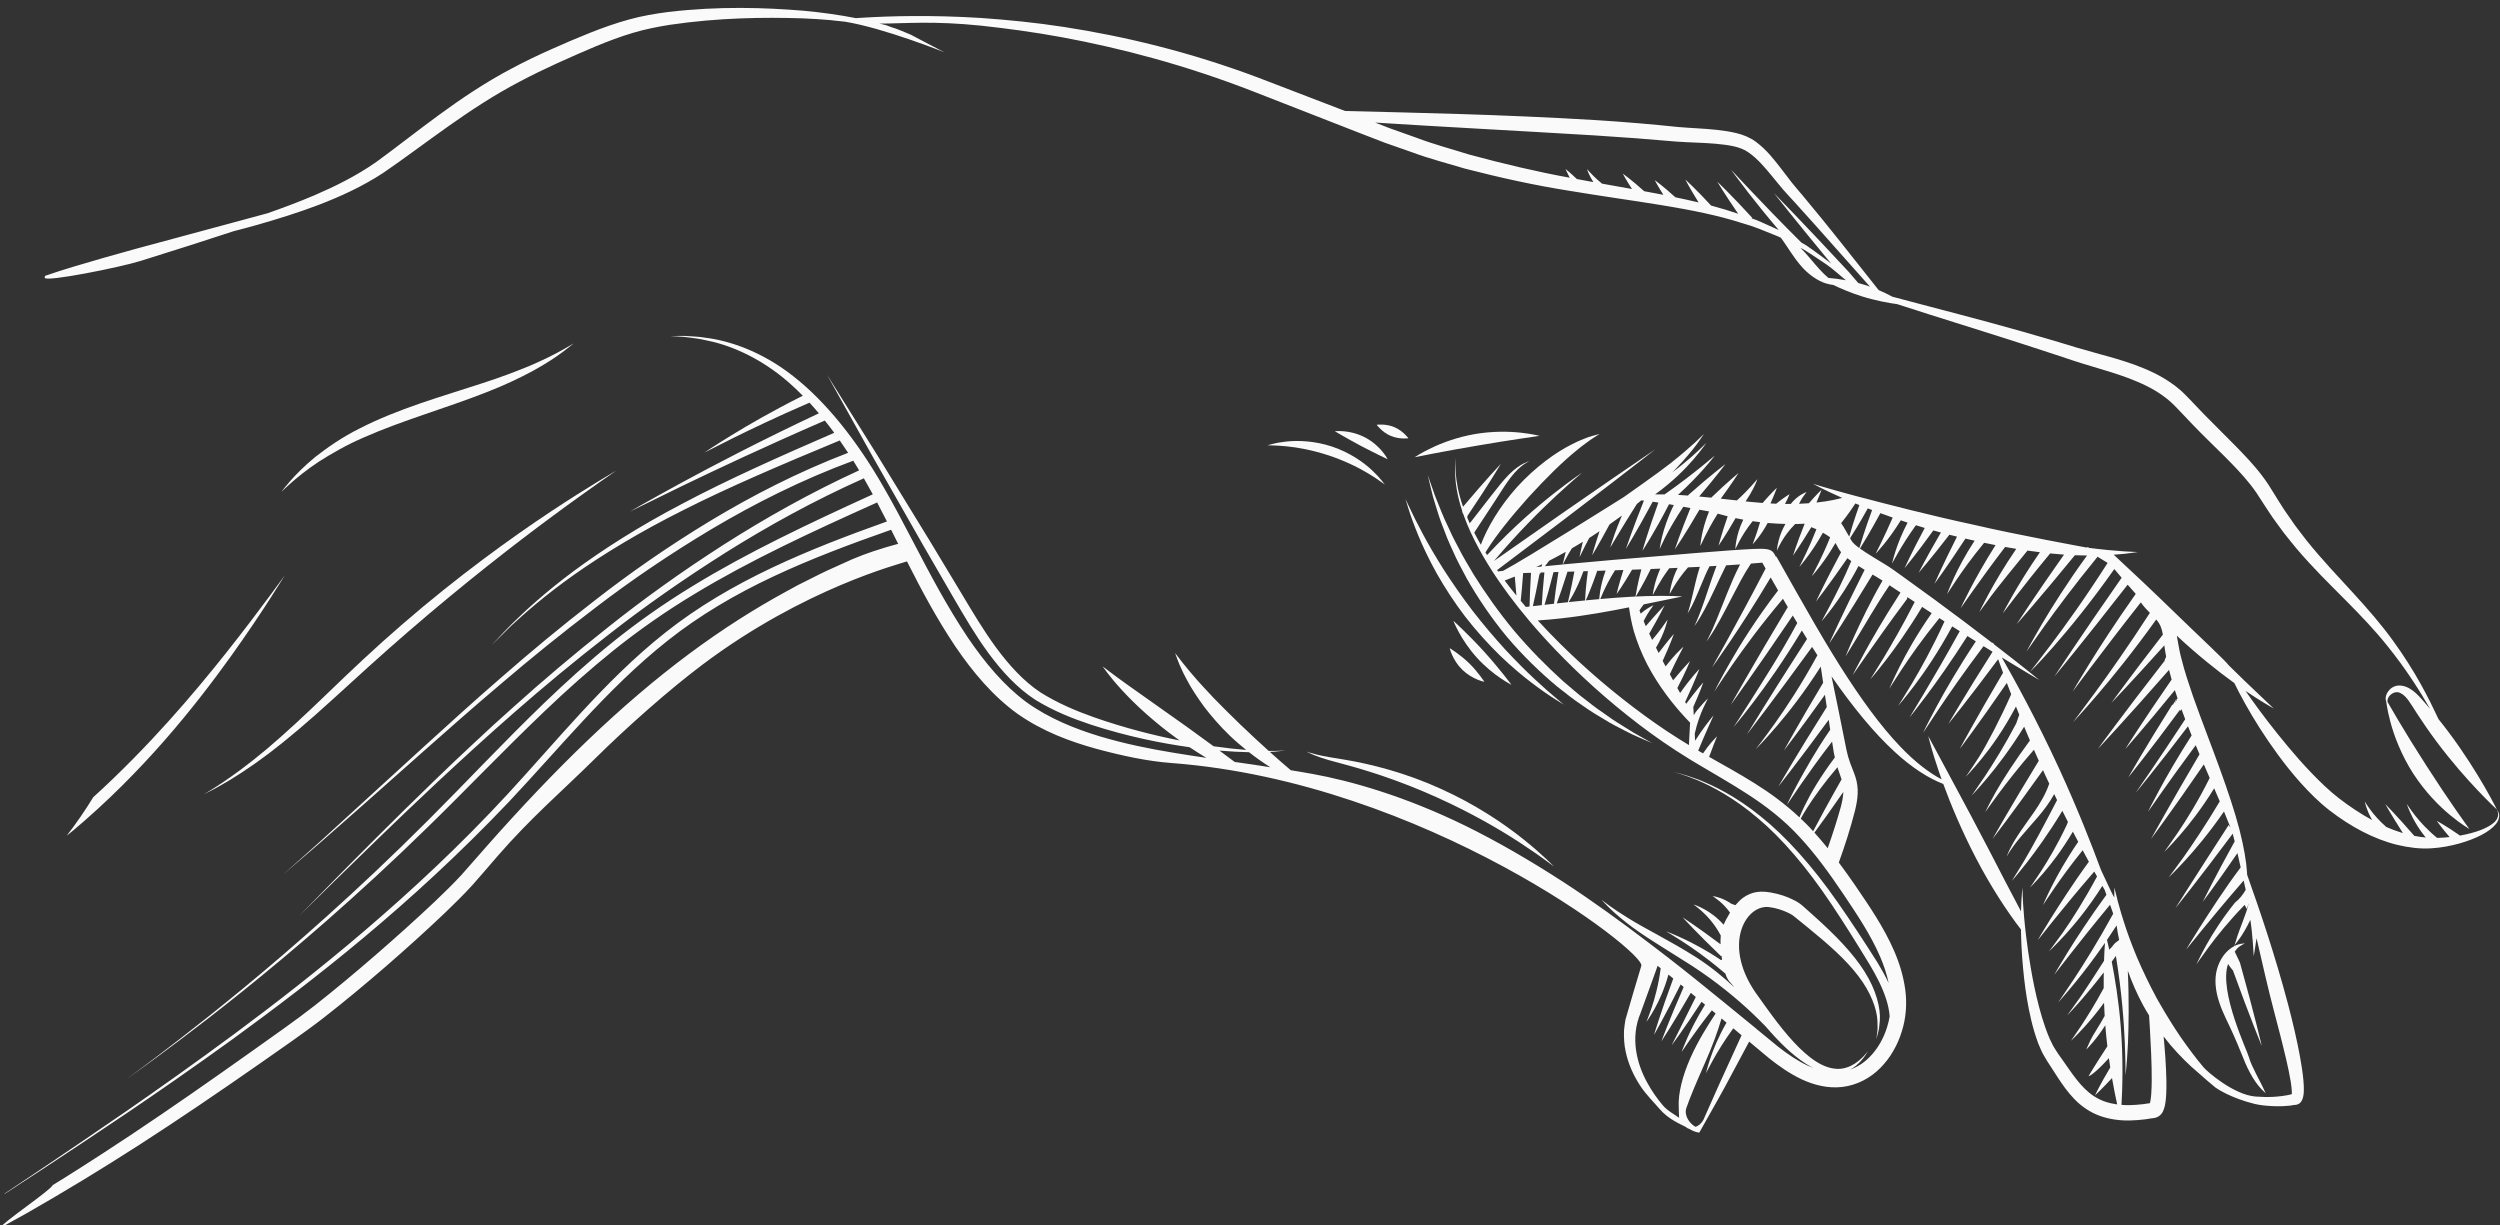 <?xml version="1.0" encoding="UTF-8" standalone="no"?>
<!DOCTYPE svg PUBLIC "-//W3C//DTD SVG 1.1//EN" "http://www.w3.org/Graphics/SVG/1.1/DTD/svg11.dtd">
<svg width="100%" height="100%" viewBox="0 0 255 125" version="1.1" xmlns="http://www.w3.org/2000/svg" xmlns:xlink="http://www.w3.org/1999/xlink" xml:space="preserve" xmlns:serif="http://www.serif.com/" style="fill-rule:evenodd;clip-rule:evenodd;stroke-linejoin:round;stroke-miterlimit:2;">
    <rect x="0" y="0" width="255" height="125" fill="#333333" stroke="none"/>
    <g transform="matrix(1,0,0,1,0,-10.779)">
        <g id="Artboard1" transform="matrix(0.133,0,0,0.116,0,10.779)">
            <rect x="0" y="0" width="1920" height="1080" style="fill:none;"/>
            <g transform="matrix(1,0,0,1.056,0,-60.48)">
                <g transform="matrix(7.529,0,0,8.182,-163.923,-482.727)">
                    <path d="M170.154,124.448C170.151,124.443 170.147,124.438 170.145,124.432C170.134,124.476 170.121,124.5 170.121,124.5C170.121,124.5 170.136,124.482 170.154,124.448Z" style="fill:rgb(250,250,250);fill-rule:nonzero;"/>
                </g>
                <g transform="matrix(7.529,0,0,8.182,-163.923,-482.727)">
                    <path d="M243.58,137.062C243.462,137.302 243.35,137.53 243.345,137.532C243.269,137.565 243.86,136.404 243.101,137.738L243.049,137.702C240.218,142.196 238.567,145.109 238.567,145.109C238.567,145.109 240.609,142.595 243.808,138.257C243.837,138.31 243.852,138.348 243.853,138.344C243.85,138.339 243.912,138.298 243.98,138.175C244.107,138.516 244.232,138.861 244.361,139.195C241.575,143.45 239.308,146.689 239.308,146.689C239.308,146.689 241.39,144.193 244.644,139.912C244.768,140.225 244.892,140.535 245.017,140.841C243.542,143.136 242.441,145.073 241.703,146.435C240.95,147.825 240.566,148.618 240.566,148.618C240.566,148.618 241.057,147.918 241.958,146.638C242.779,145.476 243.948,143.836 245.431,141.841C245.561,142.15 245.69,142.46 245.819,142.762C242.955,147.611 240.877,151.38 240.877,151.38C240.877,151.38 242.966,148.588 246.26,143.79C246.398,144.11 246.538,144.435 246.672,144.745C246.735,144.891 246.794,145.027 246.856,145.17C245.652,147.588 244.467,149.462 243.607,150.737C242.74,152.015 242.216,152.704 242.216,152.704C242.216,152.704 242.826,152.127 243.841,150.964C244.761,149.904 246.012,148.336 247.313,146.226C247.51,146.682 247.698,147.123 247.882,147.556C246.55,149.805 244.972,152.146 244.117,153.34C243.21,154.601 242.676,155.288 242.676,155.288C242.676,155.288 243.294,154.713 244.344,153.574C245.358,152.468 246.774,150.814 248.312,148.583C248.551,149.158 248.773,149.71 248.977,150.235L248.786,149.964C245.535,154.98 243.365,158.421 243.365,158.421C243.365,158.421 245.626,155.634 249.2,150.841C249.25,151.018 249.318,151.284 249.401,151.628C247.326,155.365 246.149,157.776 246.149,157.776C246.149,157.776 247.519,155.974 249.682,152.821C249.782,153.258 249.893,153.743 250.012,154.272C248.293,156.546 246.652,159.132 245.787,160.482C244.913,161.849 244.462,162.631 244.462,162.631C244.462,162.631 245.014,161.95 246.026,160.704C247.019,159.489 248.463,157.74 250.314,155.613C250.382,155.919 250.452,156.233 250.524,156.554C250.244,157.053 249.882,157.503 249.425,157.866C248.081,159.538 247.15,161.039 246.532,162.14C245.826,163.405 245.508,164.144 245.508,164.144C245.508,164.144 245.937,163.489 246.784,162.345C247.584,161.274 248.773,159.774 250.414,158.09C250.481,158.226 250.548,158.348 250.61,158.455C250.62,158.471 250.627,158.481 250.636,158.497L250.465,158.998L250.832,157.929C250.833,157.934 250.834,157.939 250.835,157.944C250.591,158.954 249.827,160.749 249.665,161.292C249.492,161.854 249.395,162.171 249.395,162.171C249.395,162.171 249.611,161.931 249.95,161.446C250.241,161.029 250.621,160.408 250.993,159.609C251.219,160.908 251.342,163.313 251.342,163.313C251.342,163.313 251.495,162.405 251.629,161.475C252.249,164.207 252.872,166.874 253.35,168.686C253.817,170.469 254.27,172.192 254.644,173.798C254.829,174.6 254.999,175.375 255.114,176.101C255.17,176.462 255.216,176.818 255.223,177.125C255.226,177.242 255.232,177.231 255.224,177.295C255.221,177.352 255.172,177.364 255.129,177.377C255.108,177.384 255.096,177.389 254.99,177.411C254.908,177.428 254.826,177.449 254.744,177.46C254.58,177.486 254.418,177.513 254.257,177.538C253.934,177.576 253.618,177.613 253.307,177.626C252.687,177.656 252.096,177.636 251.541,177.595C249.305,177.431 246.541,175.018 246.202,174.584C245.493,173.746 244.709,172.706 243.887,171.53C243.201,170.517 242.495,169.396 241.807,168.196C241.687,167.987 241.566,167.78 241.447,167.565C241.078,166.883 240.737,166.209 240.417,165.548C240.057,164.802 239.725,164.073 239.425,163.374C238.878,162.047 238.424,160.826 238.1,159.777C237.918,159.258 237.799,158.775 237.673,158.354C237.544,157.933 237.452,157.565 237.382,157.263C237.227,156.658 237.141,156.323 237.141,156.323C237.141,156.323 237.141,156.67 237.14,157.295C237.139,157.461 236.437,155.938 235.781,154.53C234.838,151.978 233.382,148.264 231.524,144.229C229.256,139.303 226.966,135.15 225.678,132.906C228.064,134.369 229.504,135.205 229.504,135.205C229.504,135.205 227.782,133.8 224.91,131.588C224.91,131.588 224.666,131.236 224.741,131.458C224.64,131.38 224.541,131.304 224.437,131.224C222.858,130.013 220.969,128.587 218.85,127.032C217.786,126.261 216.669,125.452 215.511,124.614C215.22,124.406 214.926,124.197 214.63,123.987C214.33,123.769 213.972,123.545 213.665,123.359C213.029,122.971 212.392,122.596 211.78,122.196C211.598,122.074 211.411,121.948 211.233,121.822C211.536,121.341 212.302,120.088 213.31,118.222C213.714,118.371 214.134,118.522 214.566,118.673C214.109,119.72 213.697,120.588 213.394,121.21C213.033,121.939 212.831,122.348 212.831,122.348C212.831,122.348 213.141,122.031 213.656,121.402C214.111,120.843 214.729,120.02 215.392,118.953C215.622,119.031 215.845,119.108 216.082,119.185C215.496,120.309 215.113,121.295 214.878,122.011C214.601,122.864 214.5,123.352 214.5,123.352C214.5,123.352 214.726,122.923 215.165,122.163C215.559,121.486 216.143,120.54 216.93,119.451C217.228,119.544 217.525,119.637 217.831,119.728C216.494,122.217 215.773,123.822 215.773,123.822C215.773,123.822 216.941,122.426 218.705,119.98C218.961,120.052 219.216,120.123 219.476,120.193C218.014,122.691 217.208,124.288 217.208,124.288C217.208,124.288 218.435,122.892 220.339,120.418C220.596,120.484 220.854,120.549 221.116,120.612C219.631,123.554 218.816,125.423 218.816,125.423C218.816,125.423 220.058,123.746 221.977,120.811C222.163,120.853 222.344,120.898 222.531,120.939C222.659,120.968 222.784,120.994 222.911,121.023C221.914,122.54 221.235,123.867 220.794,124.823C220.312,125.872 220.098,126.478 220.098,126.478C220.098,126.478 220.428,125.948 221.063,125.006C221.687,124.084 222.614,122.77 223.882,121.238C224.273,121.321 224.658,121.398 225.042,121.474C223.883,123.305 223.022,124.863 222.438,125.981C221.801,127.203 221.482,127.902 221.482,127.902C221.482,127.902 221.912,127.293 222.697,126.178C223.464,125.099 224.579,123.547 226.018,121.662C226.401,121.731 226.777,121.794 227.152,121.855C225.873,123.727 224.945,125.33 224.33,126.462C223.7,127.626 223.388,128.294 223.388,128.294C223.388,128.294 223.812,127.718 224.586,126.663C225.323,125.672 226.865,123.779 228.296,122.03C228.726,122.092 229.148,122.149 229.562,122.199C228.349,123.954 227.439,125.452 226.816,126.533C226.126,127.735 225.778,128.424 225.778,128.424C225.778,128.424 226.233,127.829 227.066,126.741C227.884,125.684 229.073,124.162 230.606,122.32C231.09,122.37 231.561,122.41 232.017,122.443C228.975,126.753 227.188,129.525 227.188,129.525C227.188,129.525 229.488,126.951 233.124,122.504C233.554,122.523 233.967,122.533 234.362,122.534C232.318,125.343 230.808,127.755 229.794,129.471C228.728,131.28 228.19,132.317 228.19,132.317C228.19,132.317 228.842,131.39 230.037,129.69C231.249,128.004 233.041,125.575 235.429,122.666L235.36,122.612C235.688,122.819 236.054,123.04 236.458,123.284C234.186,126.851 232.149,129.661 230.69,131.599C229.171,133.609 228.547,134.374 228.547,134.374C228.547,134.374 229.246,133.732 230.902,131.851C232.477,130.056 234.679,127.407 237.141,123.91C237.38,124.198 237.627,124.493 237.886,124.797C233.595,130.935 231.031,134.858 231.031,134.858C231.031,134.858 233.897,131.406 238.498,125.504C238.756,125.799 239.02,126.098 239.295,126.403C239.302,126.418 239.31,126.432 239.317,126.447C237.219,129.411 235.621,131.9 234.541,133.641C233.461,135.385 232.893,136.377 232.893,136.377C232.893,136.377 233.559,135.49 234.78,133.865C235.96,132.301 237.668,130.054 239.839,127.303C240.104,127.683 240.435,128.042 240.763,128.37C238.539,131.812 236.591,134.551 235.203,136.449C233.76,138.419 232.928,139.499 232.928,139.499C232.928,139.499 233.838,138.539 235.42,136.697C236.918,134.948 239.017,132.385 241.412,129.042C241.614,129.283 241.776,129.527 241.883,129.816C241.98,130.054 242.04,130.307 242.086,130.582C238.791,134.828 236.838,137.536 236.838,137.536C236.838,137.536 238.872,135.422 242.235,131.679C242.284,132.06 242.346,132.443 242.418,132.826C242.319,133.057 242.228,133.275 242.223,133.353L242.199,133.333C237.992,138.725 235.468,142.214 235.468,142.214C235.468,142.214 238.25,139.261 242.713,134.173C242.795,134.502 242.883,134.831 242.979,135.159C240,139.451 238.256,142.232 238.256,142.232C238.256,142.232 240.206,140.041 243.307,136.232C243.395,136.508 243.487,136.785 243.58,137.062ZM240.906,177.275C240.889,177.491 240.871,177.709 240.839,177.909C240.826,178.012 240.806,178.106 240.787,178.194C240.757,178.316 240.772,178.252 240.766,178.27C240.76,178.273 240.772,178.27 240.749,178.271L240.075,178.37C239.625,178.421 239.171,178.457 238.722,178.468C238.433,178.476 238.15,178.463 237.87,178.441C237.968,176.788 238.065,173.791 237.79,170.389C237.583,167.836 237.206,165.541 236.877,163.87C237.017,163.678 237.157,163.485 237.301,163.282C237.901,166.944 238.116,169.98 238.207,172.093C238.295,174.239 238.281,175.441 238.281,175.441C238.281,175.441 238.43,174.285 238.531,172.146C238.599,170.599 238.656,167.731 238.514,164.79C238.924,165.935 239.436,167.128 240.078,168.314C240.272,168.666 240.475,169.006 240.681,169.339C240.711,169.801 240.74,170.267 240.768,170.742C240.862,172.407 240.956,174.16 240.951,175.946C240.947,176.391 240.936,176.838 240.906,177.275ZM237.373,160.178C237.437,160.643 237.522,161.137 237.633,161.661L237.269,161.934C237.08,162.077 236.99,162.303 236.624,162.65C236.533,162.239 236.455,161.908 236.394,161.654C236.713,161.187 237.039,160.696 237.373,160.178ZM236.179,178.104C235.4,177.833 234.723,177.381 234.132,176.801C233.539,176.221 233.028,175.529 232.53,174.823C232.279,174.464 232.031,174.108 231.786,173.757L231.408,173.227C231.29,173.055 231.201,172.902 231.096,172.741C230.884,172.431 230.735,172.056 230.56,171.718C230.419,171.352 230.254,171.004 230.135,170.636C229.877,169.911 229.662,169.185 229.476,168.475C229.1,167.056 228.834,165.701 228.623,164.46C228.421,163.279 228.269,162.205 228.153,161.247C228.067,160.541 228.002,159.903 227.951,159.334C227.782,157.422 227.785,156.323 227.785,156.323C227.785,156.323 227.684,157.104 227.642,158.528C227.64,158.599 227.639,158.678 227.637,158.752C226.678,156.962 225.581,154.821 224.387,152.523C223.163,150.164 221.993,147.982 221.011,146.156C220.959,146.06 220.908,145.966 220.857,145.871C220.561,145.321 220.281,144.801 220.026,144.326C218.895,142.222 218.193,140.918 218.193,140.918C218.193,140.918 218.526,142.37 219.311,144.64C219.385,144.855 219.466,145.084 219.548,145.314C218.258,144.635 216.799,143.515 215.34,141.979C213.322,139.881 211.277,137.049 209.206,133.781C208.649,132.902 208.092,131.987 207.532,131.047C207.231,130.541 206.928,130.026 206.625,129.505C205.395,127.391 204.146,125.16 202.848,122.86L202.711,122.621C202.709,122.639 202.707,122.656 202.688,122.693C202.178,121.723 202.178,121.723 197.771,122.027C195.657,122.172 193.621,122.361 191.68,122.517C187.794,122.828 184.293,123.125 181.354,123.405C181.221,123.418 181.101,123.43 180.97,123.443C181.051,123.275 181.257,122.863 181.603,122.265C181.686,122.123 181.783,121.966 181.885,121.805C182.258,121.59 182.634,121.367 183.011,121.137C182.985,121.235 182.959,121.333 182.936,121.423C182.736,122.233 182.669,122.693 182.669,122.693C182.669,122.693 182.869,122.289 183.233,121.554C183.352,121.319 183.498,121.04 183.656,120.743C183.692,120.72 183.728,120.7 183.764,120.677C184.085,120.475 184.393,120.269 184.704,120.063C184.196,121.598 183.945,122.515 183.945,122.515C183.945,122.515 184.649,121.38 185.72,119.373C186.153,119.071 186.575,118.768 186.984,118.464C186.681,119.179 186.438,119.81 186.258,120.31C185.937,121.21 185.791,121.723 185.791,121.723C185.791,121.723 186.057,121.279 186.541,120.47C187,119.705 187.665,118.608 188.512,117.281C188.663,117.16 188.821,117.038 188.968,116.918C189.049,116.927 189.139,116.938 189.223,116.948C188.021,119.96 187.386,121.869 187.386,121.869C187.386,121.869 188.476,120.112 190.118,117.061C190.199,117.072 190.273,117.081 190.356,117.093C190.464,117.107 190.587,117.129 190.699,117.145C189.617,120.129 189.073,122.057 189.073,122.057C189.073,122.057 190.331,120.149 191.783,117.312C191.94,117.339 192.108,117.37 192.269,117.398C191.631,118.677 191.278,119.797 191.083,120.582C190.881,121.409 190.827,121.878 190.827,121.878C190.827,121.878 191.01,121.456 191.38,120.713C191.72,120.034 192.466,118.721 193.238,117.572C193.473,117.615 193.719,117.66 193.963,117.705C192.91,120.267 192.374,121.914 192.374,121.914C192.374,121.914 193.39,120.437 194.877,117.872C195.198,117.93 195.524,117.988 195.857,118.046C195.462,119.033 195.242,119.888 195.125,120.496C194.994,121.182 194.969,121.569 194.969,121.569C194.969,121.569 195.132,121.23 195.427,120.615C195.714,120.038 196.144,119.22 196.742,118.27C197.066,118.363 197.4,118.456 197.756,118.544C197.119,120.372 196.824,121.532 196.824,121.532C196.824,121.532 197.533,120.517 198.561,118.729C198.816,118.783 199.077,118.835 199.344,118.884C198.953,119.7 198.751,120.426 198.653,120.945C198.541,121.549 198.537,121.889 198.537,121.889C198.537,121.889 198.674,121.587 198.953,121.066C199.231,120.553 199.66,119.83 200.299,119.039C200.547,119.076 200.798,119.11 201.056,119.14C200.899,119.684 200.745,120.152 200.619,120.51C200.414,121.073 200.298,121.39 200.298,121.39C200.298,121.39 200.53,121.157 200.897,120.677C201.161,120.33 201.494,119.844 201.83,119.22C202.414,119.272 203.019,119.306 203.64,119.32C203.282,119.946 203.076,120.524 202.958,120.968C202.778,121.657 202.767,122.049 202.767,122.049C202.767,122.049 202.912,121.694 203.25,121.107C203.534,120.621 203.983,119.975 204.633,119.326C204.698,119.325 204.76,119.327 204.824,119.326C205.08,119.321 205.341,119.308 205.598,119.295C204.804,121.292 204.405,122.547 204.405,122.547C204.405,122.547 205.147,121.502 206.273,119.651C206.449,119.72 206.634,119.784 206.796,119.86C206.409,120.848 206.04,121.669 205.746,122.291C205.318,123.194 205.057,123.692 205.057,123.692C205.057,123.692 205.421,123.286 206.013,122.477C206.416,121.921 206.924,121.165 207.458,120.212C207.728,120.367 207.975,120.523 208.196,120.68C207.779,121.717 207.378,122.575 207.059,123.221C206.602,124.139 206.322,124.644 206.322,124.644C206.322,124.644 206.703,124.235 207.322,123.412C207.72,122.878 208.217,122.155 208.739,121.255C208.829,121.421 208.92,121.59 209.015,121.763C209.065,121.863 209.188,122.047 209.309,122.197C207.664,125.251 206.751,127.219 206.751,127.219C206.751,127.219 208.007,125.618 209.953,122.807C210.084,122.912 210.215,123.008 210.347,123.103C209.595,124.901 208.706,126.623 208.193,127.607C207.646,128.65 207.319,129.224 207.319,129.224C207.319,129.224 207.746,128.747 208.452,127.804C209.145,126.872 210.103,125.475 211.084,123.601C211.292,123.734 211.5,123.863 211.707,123.989C209.407,128.547 208.098,131.488 208.098,131.488C208.098,131.488 209.835,128.904 212.514,124.471C212.633,124.541 212.755,124.613 212.872,124.682C213.111,124.824 213.321,124.951 213.531,125.087C212.28,127.24 211.253,129.423 210.669,130.7C210.056,132.044 209.76,132.81 209.76,132.81C209.76,132.81 210.176,132.13 210.937,130.885C211.662,129.718 212.846,127.61 214.243,125.561C214.382,125.654 214.521,125.748 214.658,125.84C214.897,125.998 215.126,126.149 215.361,126.304L215.121,126.684C213.586,129.063 212.445,131.053 211.678,132.451C210.886,133.898 210.484,134.713 210.484,134.713C210.484,134.713 210.987,133.988 211.919,132.647C212.855,131.309 214.229,129.362 216.023,126.959L216.064,126.769C216.315,126.935 216.562,127.098 216.808,127.26C215.579,129.668 214.46,131.592 213.649,132.935C212.784,134.361 212.277,135.145 212.277,135.145C212.277,135.145 212.877,134.467 213.894,133.151C214.839,131.922 216.142,130.12 217.564,127.76C217.741,127.877 217.925,127.998 218.099,128.114C218.249,128.211 218.39,128.302 218.538,128.398C216.991,130.607 215.929,132.536 215.243,133.899C214.544,135.295 214.218,136.1 214.218,136.1C214.218,136.1 214.656,135.379 215.504,134.094C216.344,132.829 217.597,131.02 219.321,128.905C219.495,129.017 219.672,129.132 219.843,129.241C218.605,131.947 217.409,134.078 216.539,135.54C215.647,137.031 215.111,137.842 215.111,137.842C215.111,137.842 215.739,137.138 216.784,135.756C217.792,134.414 219.186,132.413 220.627,129.743C220.885,129.908 221.145,130.074 221.395,130.233C219.909,132.921 218.635,135.09 217.736,136.598C216.804,138.145 216.285,139.008 216.285,139.008C216.285,139.008 216.905,138.251 217.98,136.815C219.022,135.419 220.492,133.372 222.177,130.727C222.47,130.912 222.756,131.092 223.036,131.267C221.228,133.98 219.905,136.294 219.022,137.928C218.111,139.618 217.654,140.584 217.654,140.584C217.654,140.584 218.227,139.719 219.275,138.135C220.308,136.602 221.823,134.404 223.82,131.758C223.876,131.793 223.938,131.832 223.993,131.866C224.253,132.027 224.492,132.175 224.737,132.326C221.886,136.808 220.23,139.681 220.23,139.681C220.23,139.681 222.199,137.258 225.307,133.087C225.451,133.492 225.619,133.955 225.806,134.464C223.021,139.179 221.4,142.204 221.4,142.204C221.4,142.204 223.035,140.08 226.193,135.501C226.332,135.869 226.479,136.254 226.634,136.656C225.568,139.083 224.163,141.762 223.374,143.009C222.528,144.339 222.003,145.05 222.003,145.05C222.003,145.05 222.615,144.45 223.615,143.23C224.564,142.063 225.859,140.301 227.122,137.9C227.23,138.173 227.342,138.451 227.457,138.736L227.152,139.615C225.938,141.919 224.807,143.715 223.988,144.952C223.115,146.263 222.603,146.965 222.603,146.965C222.603,146.965 223.195,146.365 224.208,145.163C225.171,144.011 226.514,142.289 227.955,139.954C228.145,140.411 228.341,140.879 228.545,141.356C227.081,143.327 225.717,145.437 225.047,146.633C224.332,147.914 223.988,148.655 223.988,148.655C223.988,148.655 224.44,148.003 225.3,146.838C226.124,145.727 227.335,144.15 228.952,142.301C229.113,142.671 229.278,143.045 229.447,143.423C226.473,148.274 224.732,151.383 224.732,151.383C224.732,151.383 226.711,148.82 229.877,144.379C229.954,144.547 230.029,144.713 230.106,144.882C230.242,145.177 230.378,145.463 230.513,145.753C230.135,146.852 229.545,147.801 228.984,148.62C228.352,149.534 227.765,150.317 227.331,150.989C226.891,151.659 226.598,152.211 226.416,152.591C226.25,152.978 226.162,153.182 226.162,153.182C226.162,153.182 226.274,152.999 226.489,152.649C226.717,152.306 227.066,151.812 227.568,151.212C228.067,150.608 228.722,149.906 229.458,149.036C229.972,148.416 230.54,147.694 231.017,146.813C231.115,147.017 231.213,147.223 231.31,147.423C230.123,149.736 228.706,152.357 227.965,153.593C227.16,154.905 226.71,155.637 226.71,155.637C226.71,155.637 227.267,155.014 228.211,153.807C229.136,152.619 230.432,150.853 231.848,148.516C232.04,148.903 232.229,149.28 232.417,149.65L232.262,150.025C231.313,152.031 230.375,153.582 229.691,154.64C228.976,155.738 228.547,156.323 228.547,156.323C228.547,156.323 229.058,155.839 229.916,154.847C230.709,153.922 231.799,152.535 232.921,150.634C233.105,150.989 233.285,151.335 233.462,151.671C232.224,153.476 231.355,155.049 230.782,156.179C230.161,157.41 229.87,158.12 229.87,158.12C229.87,158.12 230.273,157.493 231.043,156.373C231.709,155.41 232.661,154.082 233.917,152.528C234.136,152.938 234.346,153.326 234.549,153.698C232.964,155.853 231.409,158.297 230.622,159.551C229.772,160.907 229.336,161.685 229.336,161.685C229.336,161.685 229.875,161.008 230.863,159.771C231.839,158.558 233.263,156.812 235.099,154.695C235.195,154.867 235.29,155.037 235.38,155.197C234.14,157.517 232.769,159.673 231.903,160.896C231.012,162.148 230.475,162.823 230.475,162.823C230.475,162.823 231.095,162.261 232.132,161.128C233.123,160.038 234.495,158.395 235.922,156.153C236.001,156.291 236.079,156.426 236.15,156.549C236.213,156.721 236.275,156.89 236.336,157.059C234.588,159.456 233.271,161.488 232.385,162.917C231.485,164.37 231.02,165.2 231.02,165.2C231.02,165.2 231.588,164.471 232.626,163.137C233.586,161.912 234.962,160.175 236.705,158.074C236.826,158.41 236.935,158.716 237.029,158.983C235.48,161.818 234.066,164.057 233.054,165.597C232.022,167.16 231.417,168.015 231.417,168.015C231.417,168.015 232.11,167.271 233.288,165.825C234.073,164.858 235.074,163.564 236.187,161.955C236.155,162.409 236.119,163.028 236.092,163.783C235.528,164.661 234.207,166.71 233.688,167.454C232.815,168.674 232.348,169.328 232.348,169.328C232.348,169.328 232.896,168.77 233.877,167.644C234.465,166.965 235.211,166.072 236.063,164.959C236.055,165.459 236.053,165.994 236.059,166.56C235.187,168.181 234.374,169.471 233.775,170.377C233.111,171.376 232.717,171.922 232.717,171.922C232.717,171.922 233.2,171.483 234.012,170.599C234.577,169.981 235.302,169.133 236.093,168.05C236.109,168.486 236.129,168.932 236.157,169.39C235.633,170.352 234.907,171.419 234.708,171.867C234.433,172.472 234.279,172.812 234.279,172.812C234.279,172.812 234.542,172.562 234.973,172.053C235.311,171.652 235.754,171.079 236.222,170.337C236.226,170.397 236.229,170.455 236.234,170.515C236.289,171.192 236.358,171.844 236.433,172.478C235.196,174.356 234.514,175.518 234.514,175.518C234.514,175.518 234.911,175.518 236.588,173.686C236.633,174.012 236.679,174.327 236.727,174.634C235.704,176.34 235.166,177.477 235.166,177.477C235.166,177.477 235.847,176.855 236.905,175.715C237.092,176.79 237.28,177.712 237.433,178.398C236.997,178.338 236.577,178.241 236.179,178.104ZM208.392,141.47C208.449,141.834 208.506,142.2 208.565,142.573C208.595,142.743 208.634,142.915 208.671,143.087C207.231,144.997 206.228,146.707 205.601,147.994C205.377,148.447 205.207,148.842 205.07,149.182C203.64,147.842 202.073,146.695 200.498,145.713C198.938,144.737 197.375,143.876 195.865,143.023C196.047,142.521 196.213,142.091 196.344,141.759C196.552,141.236 196.67,140.94 196.67,140.94C196.67,140.94 196.443,141.15 196.074,141.579C195.843,141.849 195.555,142.216 195.246,142.669C195.082,142.575 194.916,142.482 194.754,142.388C195.152,141.425 195.507,140.613 195.773,140.018C196.123,139.242 196.32,138.806 196.32,138.806C196.32,138.806 196.013,139.155 195.504,139.836C195.208,140.234 194.841,140.755 194.438,141.386C194.426,141.135 194.414,140.895 194.402,140.66C194.646,139.552 194.995,138.66 195.272,138.05C195.562,137.418 195.758,137.073 195.758,137.073C195.758,137.073 195.463,137.319 195.007,137.863C194.786,138.129 194.522,138.382 194.302,138.789C194.282,138.437 194.267,138.159 194.254,137.944C194.942,136.42 195.277,135.441 195.277,135.441C195.277,135.441 194.574,136.218 193.527,137.628C193.493,137.566 193.459,137.505 193.424,137.443C194.379,135.395 194.872,134.091 194.872,134.091C194.872,134.091 194.126,134.814 192.912,136.525C192.819,136.359 192.726,136.191 192.63,136.018C193.485,134.371 193.917,133.287 193.917,133.287C193.917,133.287 193.236,133.976 192.198,135.233C192.089,135.032 191.976,134.826 191.864,134.618C192.222,133.839 192.545,133.192 192.787,132.72C193.088,132.138 193.258,131.811 193.258,131.811C193.258,131.811 192.985,132.044 192.532,132.519C192.232,132.835 191.849,133.273 191.433,133.818C191.335,133.633 191.235,133.445 191.135,133.257C191.902,131.592 192.279,130.511 192.279,130.511C192.279,130.511 191.661,131.202 190.721,132.45C190.63,132.27 190.542,132.092 190.454,131.915C190.892,131.173 191.175,130.511 191.349,130.021C191.565,129.406 191.636,129.051 191.636,129.051C191.636,129.051 191.435,129.338 191.07,129.857C190.821,130.195 190.483,130.634 190.063,131.123C189.958,130.904 189.863,130.697 189.764,130.484C190.787,128.723 191.334,127.595 191.334,127.595C191.334,127.595 190.588,128.353 189.411,129.723C189.336,129.543 189.268,129.374 189.197,129.2C189.406,128.782 189.617,128.434 189.789,128.175C190.036,127.806 190.194,127.601 190.194,127.601C190.194,127.601 189.961,127.689 189.571,127.936C189.378,128.059 189.145,128.226 188.896,128.448C188.852,128.334 188.813,128.226 188.772,128.116C188.919,127.882 189.07,127.676 189.21,127.505C189.317,127.483 189.431,127.46 189.534,127.44C191.762,126.985 193.145,126.703 193.145,126.703C193.145,126.703 191.729,126.588 189.443,126.664C189.112,126.673 188.756,126.689 188.391,126.707C188.538,126.473 189.146,125.483 189.922,123.906C190.242,123.893 190.566,123.88 190.892,123.867C190.614,124.51 190.431,125.083 190.321,125.522C190.153,126.204 190.117,126.591 190.117,126.591C190.117,126.591 190.284,126.25 190.616,125.657C190.885,125.183 191.275,124.545 191.805,123.83C192.082,123.818 192.375,123.803 192.657,123.79C192.324,124.461 192.133,125.057 192.02,125.504C191.869,126.112 191.844,126.458 191.844,126.458C191.844,126.458 192,126.158 192.313,125.643C192.612,125.156 193.067,124.478 193.716,123.741C194.118,123.722 194.512,123.705 194.921,123.684C194.729,124.258 194.606,124.783 194.483,125.264C194.326,125.929 194.19,126.503 194.079,126.974C193.861,127.913 193.673,128.42 193.673,128.42C193.673,128.42 193.979,127.986 194.377,127.103C194.58,126.664 194.81,126.118 195.073,125.485C195.312,124.923 195.573,124.262 195.909,123.628C196.144,123.615 196.381,123.601 196.617,123.588C195.952,125.35 195.527,126.808 195.131,127.847C194.695,129.064 194.37,129.714 194.37,129.714C194.37,129.714 194.803,129.153 195.414,128.008C195.996,126.965 196.679,125.383 197.598,123.532C197.694,123.526 197.785,123.522 197.881,123.516C198.257,123.492 198.639,123.465 199.02,123.439C198.481,124.464 198.094,125.433 197.735,126.296C197.312,127.35 196.946,128.261 196.647,129.008C196.044,130.494 195.601,131.276 195.601,131.276C195.601,131.276 196.148,130.59 196.921,129.184C197.313,128.485 197.765,127.612 198.288,126.599C198.805,125.621 199.371,124.473 200.127,123.354C200.459,123.328 200.79,123.303 201.127,123.272L201.279,123.258L201.491,123.631C201.534,123.707 201.577,123.782 201.62,123.858C200.046,126.887 198.705,129.347 197.751,131.073C196.735,132.9 196.168,133.919 196.168,133.919C196.168,133.919 196.837,133.005 198.001,131.286C199.041,129.745 200.477,127.55 202.137,124.766C202.388,125.207 202.64,125.652 202.89,126.087C200.63,129.032 199.032,131.611 197.984,133.438C196.911,135.318 196.391,136.404 196.391,136.404C196.391,136.404 197.015,135.414 198.23,133.655C199.38,131.999 201.079,129.66 203.386,126.935C203.55,127.218 203.715,127.5 203.88,127.779C200.223,133.872 198.069,137.736 198.069,137.736C198.069,137.736 200.503,134.374 204.388,128.642C204.54,128.899 204.694,129.145 204.847,129.398C203.138,132.576 201.241,135.481 200.15,137.216C199.017,139.013 198.354,139.997 198.354,139.997C198.354,139.997 199.105,139.124 200.387,137.443C201.636,135.798 203.386,133.365 205.313,130.166C205.488,130.452 205.664,130.742 205.84,131.024C202.006,136.954 199.72,140.741 199.72,140.741C199.72,140.741 202.258,137.467 206.356,131.834C206.536,132.117 206.716,132.404 206.897,132.683C205.27,135.669 203.712,138.007 202.568,139.616C201.342,141.332 200.604,142.253 200.604,142.253C200.604,142.253 201.421,141.451 202.792,139.856C203.97,138.477 205.555,136.474 207.24,133.835C207.317,134.369 207.397,134.919 207.481,135.483C204.954,139.694 203.484,142.383 203.484,142.383C203.484,142.383 205.075,140.326 207.662,136.705C207.723,137.114 207.786,137.53 207.85,137.954C204.748,142.867 202.926,146.036 202.926,146.036C202.926,146.036 204.895,143.558 208.048,139.256C208.099,139.588 208.151,139.923 208.203,140.263C206.71,142.432 205.676,144.306 204.944,145.638C204.162,147.088 203.78,147.922 203.78,147.922C203.78,147.922 204.281,147.187 205.199,145.842C205.968,144.754 207.02,143.233 208.392,141.47ZM209.358,145.315C208.018,147.677 207.03,149.514 206.462,150.592C206.351,150.471 206.244,150.345 206.13,150.226C205.831,149.906 205.514,149.608 205.199,149.309C205.375,148.99 205.589,148.617 205.865,148.187C206.547,147.104 207.568,145.687 208.935,144.084C209.076,144.522 209.238,144.934 209.358,145.315ZM209.289,148.087C208.91,149.458 208.45,150.888 207.946,152.32C207.508,151.778 207.057,151.251 206.593,150.737C207.214,149.89 208.23,148.483 209.539,146.595C209.519,147.066 209.427,147.558 209.289,148.087ZM193.863,140.763C193.863,140.766 193.862,140.768 193.862,140.771C193.845,141.11 193.828,141.457 193.81,141.826C192.259,140.893 190.788,139.911 189.397,138.9C186.11,136.512 183.238,134.019 180.774,131.589C179.938,130.766 179.154,129.949 178.415,129.141C179.183,129.092 179.97,129.024 180.775,128.931C183.369,128.642 185.742,128.201 187.704,127.809C187.713,127.883 187.732,127.967 187.742,128.042C187.737,128.047 187.732,128.051 187.727,128.057L187.747,128.071C187.838,128.732 187.983,129.444 188.191,130.215C188.514,131.303 188.967,132.469 189.565,133.626C190.777,135.933 192.264,137.756 193.405,138.993C193.59,139.194 193.762,139.375 193.927,139.546C193.906,139.922 193.885,140.333 193.863,140.763ZM178.617,124.267L178.63,124.267C178.602,124.405 178.592,124.488 178.592,124.488C178.592,124.488 178.635,124.408 178.722,124.264C178.844,124.26 178.963,124.257 179.087,124.253C178.94,125.685 178.862,126.834 178.821,127.585C178.512,127.62 178.215,127.653 177.914,127.687C178.101,126.857 178.348,125.695 178.617,124.267ZM177.575,127.725C177.451,127.739 177.32,127.754 177.197,127.767C177.016,127.556 176.85,127.349 176.675,127.139C176.752,126.416 176.841,125.465 176.922,124.317C177.178,124.31 177.449,124.302 177.723,124.294C177.636,125.72 177.594,126.888 177.575,127.725ZM178.868,123.411C178.858,123.439 178.846,123.47 178.837,123.497C178.817,123.558 178.805,123.603 178.789,123.659C178.612,123.677 178.422,123.696 178.251,123.714C178.453,123.618 178.662,123.511 178.868,123.411ZM180.014,124.225C180.179,124.221 180.349,124.215 180.518,124.21C180.292,125.597 180.148,126.71 180.063,127.442C179.741,127.479 179.418,127.516 179.102,127.552C179.328,126.807 179.652,125.675 180.014,124.225ZM181.677,126.441C181.584,126.842 181.52,127.119 181.482,127.284C181.191,127.315 180.899,127.347 180.603,127.38C180.516,127.39 180.434,127.399 180.347,127.409C180.613,126.684 180.998,125.587 181.439,124.183C181.668,124.176 181.905,124.17 182.14,124.163C181.972,125.098 181.804,125.881 181.677,126.441ZM183.228,127.105C182.683,127.158 182.127,127.215 181.56,127.275C181.652,127.13 181.792,126.901 181.974,126.572C182.278,126.02 182.682,125.199 183.063,124.136C183.214,124.131 183.363,124.127 183.516,124.122C183.309,125.637 183.245,126.715 183.228,127.105ZM188.019,123.976C188.331,123.965 188.643,123.954 188.961,123.942C188.574,125.443 188.4,126.476 188.364,126.708C188.342,126.709 188.32,126.71 188.297,126.711C188.077,126.722 187.856,126.733 187.624,126.747C186.747,126.799 185.79,126.872 184.78,126.961C184.849,126.793 184.945,126.566 185.076,126.273C185.33,125.709 185.719,124.924 186.278,124.036C186.559,124.027 186.847,124.017 187.135,124.007C186.654,125.504 186.443,126.453 186.443,126.453C186.443,126.453 187.096,125.559 188.019,123.976ZM184.379,124.096C184.69,124.087 185.004,124.077 185.324,124.067C185.016,124.902 184.856,125.627 184.77,126.165C184.716,126.512 184.688,126.783 184.673,126.97C184.226,127.01 183.771,127.052 183.304,127.097C183.481,126.706 183.932,125.667 184.462,124.116L184.379,124.096ZM179.576,123.062C180.128,122.781 180.692,122.477 181.26,122.16C181.116,122.731 180.994,123.25 180.949,123.445C180.318,123.505 179.719,123.564 179.144,123.623C179.263,123.455 179.411,123.263 179.576,123.062ZM210.764,117.235C210.842,117.266 210.916,117.297 210.996,117.33C211.052,117.352 211.115,117.376 211.171,117.399C210.643,118.879 210.306,120.01 210.137,120.612C209.962,120.301 209.782,119.981 209.585,119.66C209.589,119.651 209.593,119.644 209.597,119.635L209.562,119.621C209.484,119.494 209.4,119.368 209.315,119.242C209.573,118.925 210.105,118.242 210.764,117.235ZM212.027,117.736C212.169,117.791 212.32,117.848 212.467,117.904C211.763,119.816 211.334,121.212 211.167,121.775C210.797,121.507 210.478,121.238 210.354,120.996C210.311,120.921 210.268,120.843 210.225,120.767C210.546,120.274 211.199,119.235 212.027,117.736ZM196.876,176.385C196.095,178.141 195.762,178.89 195.277,179.98C195.045,180.38 194.764,180.577 194.486,180.678C193.894,180.367 193.282,179.529 193.55,178.751C193.941,177.615 194.61,176.054 195.386,174.3C196.164,172.558 196.777,170.895 197.129,169.645C197.298,169.786 197.469,169.929 197.638,170.071C196.811,171.51 196.306,172.774 195.999,173.677C195.669,174.658 195.549,175.22 195.549,175.22C195.549,175.22 195.794,174.718 196.285,173.831C196.731,173.034 197.401,171.92 198.328,170.649C198.61,170.885 198.888,171.118 199.172,171.357C198.324,173.213 197.55,174.909 196.876,176.385ZM191.136,178.469C190.576,177.814 190.003,177.013 189.503,176.07C188.503,174.215 187.808,171.616 188.893,169.07C189.387,167.704 189.906,166.27 190.444,164.785C190.502,164.622 190.561,164.452 190.619,164.287C190.694,164.347 190.767,164.403 190.841,164.463C190.872,164.488 190.903,164.514 190.934,164.539C190.719,166.221 190.336,167.58 190.024,168.514C189.699,169.476 189.47,170.002 189.47,170.002C189.47,170.002 189.809,169.562 190.31,168.667C190.747,167.878 191.304,166.715 191.723,165.181C191.891,165.316 192.06,165.454 192.228,165.591L192.214,165.585C190.921,169.067 190.252,171.318 190.252,171.318C190.252,171.318 191.347,169.434 192.964,166.189C193.068,166.275 193.171,166.357 193.276,166.443C191.8,169.796 191.008,171.968 191.008,171.968C191.008,171.968 192.204,170.164 194.001,167.039C194.169,167.178 194.34,167.321 194.508,167.461C193.125,170.256 192.048,172.377 192.048,172.377C192.048,172.377 193.27,170.764 195.097,167.95C195.215,168.049 195.333,168.147 195.452,168.246C194.604,169.608 194.017,170.795 193.643,171.637C193.245,172.535 193.067,173.052 193.067,173.052C193.067,173.052 193.367,172.615 193.913,171.816C194.425,171.083 195.173,170.044 196.146,168.823C196.275,168.931 196.401,169.034 196.53,169.142C196.495,169.195 196.463,169.243 196.426,169.297C195.726,170.374 194.766,171.861 193.959,173.668C193.161,175.471 192.69,177.292 192.772,178.69C192.789,178.988 192.779,179.391 192.809,179.757C192.333,179.399 191.608,179.045 191.136,178.469ZM147.866,143.588C147.759,143.573 147.646,143.557 147.538,143.541C147.058,143.183 146.533,142.792 145.988,142.388C147.119,142.485 148.128,142.534 148.999,142.551C149.743,143.131 150.476,143.643 151.166,144.08C150.132,143.915 149.035,143.751 147.866,143.588ZM175.041,125.083C175.375,124.957 175.72,124.819 176.071,124.675C176.126,125.406 176.183,126.059 176.237,126.611C175.819,126.096 175.416,125.585 175.041,125.083ZM276.298,148.74C276.209,148.487 276.102,148.393 276.112,148.388C276.102,148.391 276.19,148.507 276.233,148.755C276.277,149.002 276.18,149.377 275.834,149.692C275.179,150.294 273.915,150.753 272.35,151.035C270.953,150.05 269.985,149.537 269.985,149.537C269.985,149.537 270.433,150.186 271.291,151.187C270.881,151.232 270.456,151.263 270.018,151.271C269.016,150.451 268.287,149.632 267.795,149.01C267.214,148.27 266.933,147.814 266.933,147.814C266.933,147.814 267.079,148.311 267.51,149.166C267.797,149.728 268.225,150.452 268.859,151.232C268.48,151.198 268.093,151.142 267.698,151.063C265.922,149.019 264.737,147.825 264.737,147.825C264.737,147.825 265.358,148.934 266.533,150.774C266.457,150.751 266.381,150.733 266.304,150.71C265.821,150.559 265.336,150.374 264.851,150.164C264.158,149.565 263.643,148.969 263.295,148.508C262.86,147.928 262.651,147.569 262.651,147.569C262.651,147.569 262.725,147.964 263.004,148.653C263.101,148.886 263.237,149.163 263.398,149.455C262.253,148.836 261.114,148.083 260.002,147.224C259,146.448 258.09,145.559 257.236,144.673C256.38,143.788 255.591,142.887 254.858,142.011C253.391,140.26 252.137,138.612 251.127,137.196C250.906,136.887 250.701,136.594 250.503,136.309C251.288,136.843 251.956,137.265 252.447,137.558C253.046,137.91 253.378,138.105 253.378,138.105C253.378,138.105 252.266,137.049 250.474,135.345C249.969,134.852 249.405,134.301 248.8,133.711C248.557,133.324 245.336,130.329 243.6,128.633C241.135,126.235 238.845,124.086 237.079,122.452C237.499,122.422 237.888,122.389 238.205,122.357C239.064,122.244 239.539,122.181 239.539,122.181C239.539,122.181 239.062,122.157 238.2,122.114C237.755,122.083 237.205,122.042 236.571,121.982C236.241,121.951 235.884,121.914 235.508,121.871C235.211,121.837 234.908,121.802 234.585,121.759C234.416,121.65 234.354,121.683 234.334,121.707C234.367,121.714 234.418,121.729 234.469,121.743C234.42,121.736 234.372,121.729 234.325,121.723C234.325,121.723 227.193,120.426 222.879,119.417C218.303,118.432 214.227,117.369 211.243,116.589C211.223,116.584 211.204,116.579 211.183,116.574C210.913,116.503 210.654,116.434 210.403,116.367C207.932,115.705 206.447,115.234 206.447,115.234C206.447,115.234 207.52,115.835 209.417,116.667C209.367,116.68 209.323,116.695 209.273,116.708C209.042,116.771 208.795,116.824 208.545,116.876L208.544,116.873C208.542,116.875 208.54,116.876 208.538,116.878C207.999,116.99 207.416,117.077 206.799,117.143C207.146,116.342 207.316,115.845 207.316,115.845C207.316,115.845 206.803,116.324 206.027,117.214C205.701,117.237 205.369,117.257 205.027,117.269C205.149,117.015 205.278,116.797 205.393,116.622C205.632,116.263 205.8,116.071 205.8,116.071C205.8,116.071 205.564,116.141 205.175,116.382C204.896,116.559 204.53,116.845 204.184,117.283C203.99,117.285 203.794,117.284 203.595,117.281C203.913,116.679 204.063,116.288 204.063,116.288C204.063,116.288 203.505,116.607 202.697,117.263C202.506,117.255 202.308,117.242 202.114,117.232C202.556,116.255 202.767,115.639 202.767,115.639C202.767,115.639 202.182,116.181 201.313,117.186C200.876,117.154 200.432,117.115 199.984,117.068C199.849,117.054 199.717,117.039 199.583,117.025C199.917,116.533 200.176,116.085 200.356,115.73C200.665,115.117 200.789,114.756 200.789,114.756C200.789,114.756 200.544,115.032 200.099,115.533C199.758,115.902 199.293,116.387 198.696,116.928C198.139,116.867 197.591,116.807 197.052,116.75C198.22,115.161 198.865,114.133 198.865,114.133C198.865,114.133 197.769,115.023 196.076,116.647C195.66,116.605 195.25,116.565 194.85,116.528C196.551,114.545 197.524,113.231 197.524,113.231C197.524,113.231 196.032,114.35 193.725,116.395L193.765,116.435C193.399,116.407 193.043,116.384 192.695,116.364C193.831,115.333 194.705,114.409 195.319,113.716C196.066,112.87 196.444,112.368 196.444,112.368C196.444,112.368 195.974,112.756 195.114,113.463C194.25,114.161 192.982,115.16 191.34,116.308L191.344,116.314C191.02,116.308 190.702,116.306 190.405,116.314C190.389,116.315 190.376,116.316 190.361,116.316C192.174,115.01 193.457,113.697 194.288,112.733C195.17,111.7 195.581,111.068 195.581,111.068C195.581,111.068 195.075,111.599 194.08,112.482C193.565,112.935 192.91,113.481 192.115,114.067C192.223,113.958 192.336,113.846 192.439,113.74C193.426,112.708 194.159,111.815 194.635,111.177C195.09,110.526 195.341,110.166 195.341,110.166C195.341,110.166 195.025,110.468 194.453,111.014C193.873,111.549 193.012,112.292 191.916,113.161C190.629,114.169 187.166,116.59 187.166,116.59C187.166,116.59 177.18,122.875 174.885,124.09C174.719,124.11 174.553,124.13 174.399,124.149C174.387,124.15 174.377,124.152 174.366,124.153C174.323,124.093 174.286,124.035 174.244,123.976L174.272,124.016C184.222,116.55 190.371,111.74 190.371,111.74C190.371,111.74 184.156,115.923 173.952,123.089C176.432,120.15 178.686,117.935 180.301,116.437C181.967,114.9 182.944,114.092 182.944,114.092C182.944,114.092 181.915,114.766 180.133,116.155C178.404,117.511 175.963,119.575 173.252,122.485C173.196,122.397 173.135,122.306 173.081,122.219C173.133,122.137 173.181,122.059 173.236,121.974C174.171,120.483 175.683,118.595 177.459,116.614C179.251,114.65 180.978,112.953 182.354,111.849C182.694,111.569 183.006,111.314 183.295,111.116C183.58,110.91 183.822,110.717 184.037,110.593C184.46,110.318 184.695,110.166 184.695,110.166C184.695,110.166 184.423,110.239 183.933,110.372C183.682,110.432 183.396,110.552 183.056,110.684C182.712,110.808 182.338,110.986 181.93,111.194C180.283,112.006 178.187,113.498 176.301,115.567C174.497,117.577 173.253,119.729 172.612,121.435C172.368,121.013 172.147,120.603 171.941,120.2C172.724,119.007 173.436,117.923 174.062,116.969C174.688,116.006 175.199,115.165 175.693,114.542C176.182,113.912 176.652,113.497 177.001,113.256C177.35,113.014 177.558,112.92 177.558,112.92C177.558,112.92 177.345,112.979 176.966,113.17C176.588,113.361 176.052,113.714 175.477,114.297C174.895,114.875 174.287,115.667 173.576,116.567C172.911,117.422 172.298,118.21 171.482,119.259C171.39,119.057 171.305,118.859 171.224,118.663L171.261,118.482C173.418,115.3 174.649,113.205 174.649,113.205C174.649,113.205 173.143,114.787 170.799,117.572C170.307,116.171 170.115,114.986 170.059,114.142C170.049,113.887 170.04,113.661 170.033,113.467C170.043,113.273 170.052,113.111 170.06,112.98C170.075,112.717 170.083,112.583 170.083,112.583C170.083,112.583 170.069,112.717 170.042,112.978C170.029,113.109 170.013,113.272 169.994,113.466C169.993,113.661 169.993,113.888 169.992,114.145C170.014,115.058 170.177,116.375 170.7,117.951L170.72,118.074C170.747,118.171 170.773,118.238 170.773,118.238C170.773,118.238 170.798,118.277 170.834,118.332C170.859,118.401 170.88,118.468 170.906,118.539C171.276,119.572 171.793,120.698 172.444,121.891C172.572,122.125 172.705,122.362 172.844,122.602C173.149,123.13 173.481,123.669 173.838,124.22C173.879,124.283 173.922,124.347 173.964,124.411C173.99,124.45 174.015,124.489 174.041,124.528C174.203,124.772 174.37,125.018 174.541,125.266C175.124,126.108 175.764,126.97 176.461,127.848C176.813,128.29 177.176,128.736 177.556,129.186C178.378,130.157 179.263,131.142 180.218,132.136C182.64,134.663 185.479,137.258 188.761,139.757C190.313,140.938 191.977,142.092 193.748,143.178C193.848,143.239 193.945,143.303 194.047,143.364C194.211,143.464 194.378,143.562 194.543,143.661C196.269,144.693 198.051,145.696 199.789,146.823C201.697,148.057 203.514,149.459 205.098,151.196C205.892,152.05 206.642,152.965 207.366,153.921C207.733,154.406 208.094,154.902 208.45,155.407C208.808,155.913 209.161,156.428 209.513,156.949C210.901,159.022 212.323,161.113 213.301,163.396C213.666,164.249 213.964,165.139 214.153,166.04C213.799,165.293 213.4,164.588 212.991,163.916C211.603,161.729 210.276,159.702 208.962,157.829C206.349,154.086 203.675,151.118 201.142,149.101C198.625,147.058 196.331,145.944 194.75,145.328C193.951,145.031 193.33,144.839 192.908,144.727C192.486,144.617 192.269,144.561 192.269,144.561C192.269,144.561 192.477,144.623 192.885,144.746C193.292,144.869 193.892,145.076 194.661,145.393C196.188,146.04 198.393,147.193 200.815,149.251C203.253,151.288 205.819,154.256 208.344,158.042C209.611,159.928 210.908,162.012 212.254,164.221C212.907,165.327 213.531,166.496 213.924,167.758C214.095,168.297 214.211,168.858 214.258,169.423C214.196,169.791 214.117,170.156 213.998,170.516C213.647,171.678 213.025,172.753 212.208,173.58C211.644,174.157 210.971,174.586 210.246,174.843C210.468,174.721 210.664,174.586 210.828,174.455C211.062,174.243 211.27,174.061 211.415,173.869C211.572,173.689 211.698,173.534 211.782,173.394C211.961,173.126 212.055,172.984 212.055,172.984C212.055,172.984 211.943,173.111 211.73,173.352C211.63,173.477 211.485,173.614 211.312,173.768C211.149,173.936 210.927,174.086 210.685,174.258C210.186,174.564 209.495,174.862 208.686,174.759C207.879,174.685 207.018,174.264 206.187,173.628C204.673,172.464 203.23,170.675 201.742,168.615C201.587,168.401 201.433,168.187 201.277,167.968C201.172,167.819 201.064,167.657 200.952,167.51C197.038,162.342 199.541,158.044 201.948,158.31C202.644,158.387 203.346,158.619 203.938,158.901C204.086,158.971 204.22,159.05 204.344,159.128L204.518,159.256L204.735,159.432C204.75,159.444 204.764,159.456 204.779,159.468C205.051,159.688 205.321,159.906 205.587,160.121C205.716,160.225 205.841,160.328 205.968,160.431C208.043,162.114 209.833,163.707 211.049,165.309C212.347,166.994 212.95,168.669 213.01,169.872C213.017,170.174 213.023,170.442 213.028,170.674C213.019,170.906 212.979,171.1 212.964,171.26C212.924,171.58 212.903,171.748 212.903,171.748C212.903,171.748 212.946,171.585 213.029,171.273C213.066,171.116 213.132,170.923 213.171,170.689C213.195,170.451 213.223,170.176 213.254,169.867C213.344,168.623 212.903,166.763 211.69,164.863C210.518,162.994 208.682,161.126 206.575,159.241C206.53,159.2 206.486,159.16 206.441,159.119C206.171,158.879 205.898,158.635 205.622,158.389L205.414,158.205C205.409,158.2 205.402,158.194 205.397,158.19C205.325,158.129 205.23,158.051 205.147,157.989C204.962,157.858 204.774,157.74 204.585,157.641C203.826,157.244 203.039,156.99 202.183,156.835C201.751,156.765 201.312,156.706 200.78,156.773C200.248,156.838 199.734,157.063 199.322,157.364C199.017,157.592 198.769,157.852 198.543,158.121C198.399,158.065 198.257,158.012 198.135,157.976C197.738,157.703 197.364,157.526 197.065,157.415C196.529,157.219 196.217,157.191 196.217,157.191C196.217,157.191 196.48,157.35 196.893,157.689C197.212,157.954 197.617,158.346 197.996,158.876C197.854,159.107 197.72,159.34 197.599,159.572C197.507,159.749 197.423,159.927 197.342,160.104C196.654,159.335 195.941,158.846 195.402,158.546C194.695,158.159 194.266,158.044 194.266,158.044C194.266,158.044 194.628,158.282 195.198,158.798C195.739,159.295 196.463,160.085 197.054,161.208C197.026,161.518 197.02,161.813 197.031,162.096C194.69,160.347 193.171,159.358 193.171,159.358C193.171,159.358 194.576,160.913 197.085,163.313L197.13,163.259C197.148,163.391 197.164,163.523 197.186,163.654L197.08,163.707C195.523,162.662 194.181,161.971 193.213,161.517C192.104,161.001 191.482,160.781 191.482,160.781C191.482,160.781 192.039,161.1 193.053,161.75C194.063,162.403 195.527,163.397 197.24,164.847L197.526,165.089C197.538,165.125 197.546,165.158 197.56,165.195L197.625,165.366C197.661,165.448 197.701,165.53 197.744,165.609C197.795,165.704 197.814,165.723 197.843,165.767L197.864,165.797L197.875,165.812L197.938,165.891L197.983,165.941L198.16,166.142C198.254,166.254 198.345,166.371 198.437,166.485C197.353,165.46 196.065,164.401 194.577,163.441C191.911,161.741 189.371,160.534 187.648,159.45C186.78,158.921 186.098,158.456 185.636,158.118C185.178,157.774 184.924,157.583 184.924,157.583C184.924,157.583 185.134,157.821 185.538,158.232C185.944,158.641 186.561,159.207 187.374,159.845C188.987,161.144 191.457,162.589 194.054,164.246C196.642,165.916 198.788,167.72 200.266,169.119C200.814,169.638 201.273,170.097 201.634,170.469C202.968,172.023 204.32,173.363 205.744,174.27C205.993,174.429 206.246,174.568 206.5,174.691C206.305,174.619 206.112,174.542 205.922,174.455C204.852,173.953 203.846,173.264 202.884,172.511C202.135,171.899 201.393,171.29 200.652,170.682C200.653,170.68 200.654,170.679 200.655,170.676C199.885,170.044 198.264,168.725 197.503,168.103C197.443,168.055 197.383,168.005 197.324,167.957C195.409,166.395 193.52,164.872 191.658,163.43C191.463,163.279 191.271,163.136 191.077,162.986C190.646,162.653 190.217,162.326 189.789,162.001C186.8,159.727 183.877,157.615 181.02,155.762C177.567,153.529 174.242,151.614 171.103,150.068C164.812,146.984 159.305,145.46 155.475,144.763C154.652,144.626 153.916,144.48 153.253,144.384C152.625,143.856 151.902,143.224 151.119,142.521C151.494,142.503 151.812,142.48 152.057,142.448C152.491,142.405 152.719,142.383 152.719,142.383C152.719,142.383 152.49,142.391 152.055,142.407C151.787,142.425 151.431,142.429 151.011,142.424C150.11,141.612 149.133,140.707 148.12,139.738C147.148,138.799 146.237,137.891 145.416,137.05C144.616,136.195 143.882,135.423 143.309,134.736C143.01,134.401 142.755,134.085 142.53,133.806C142.3,133.531 142.105,133.289 141.956,133.085C141.642,132.683 141.468,132.46 141.468,132.46C141.468,132.46 141.566,132.726 141.744,133.206C141.831,133.448 141.954,133.737 142.111,134.066C142.262,134.399 142.44,134.777 142.666,135.177C143.092,135.997 143.693,136.916 144.412,137.903C145.15,138.872 146.029,139.888 147.039,140.864C147.594,141.395 148.155,141.872 148.714,142.319C147.753,142.244 146.638,142.125 145.393,141.947C144.541,141.319 143.63,140.654 142.672,139.97C140.302,138.293 138.153,136.772 136.594,135.669C135.814,135.114 135.191,134.649 134.76,134.324C134.327,133.999 134.087,133.819 134.087,133.819C134.087,133.819 134.266,134.061 134.588,134.497C134.919,134.928 135.415,135.542 136.077,136.253C137.389,137.688 139.365,139.517 141.764,141.239C141.821,141.28 141.877,141.315 141.935,141.356C139.322,140.84 136.351,140.095 133.209,138.997C131.384,138.35 129.493,137.556 127.745,136.455C126.046,135.33 124.559,133.694 123.245,131.914C121.926,130.123 120.813,128.23 119.716,126.404C118.616,124.581 117.554,122.821 116.543,121.145C114.497,117.807 112.653,114.8 111.105,112.274C107.963,107.252 106.018,104.143 106.018,104.143C106.018,104.143 107.805,107.345 110.692,112.518C112.159,115.092 113.906,118.156 115.845,121.557C116.827,123.251 117.857,125.029 118.925,126.872C119.999,128.71 121.112,130.636 122.472,132.484C123.838,134.327 125.371,136.014 127.248,137.228C129.123,138.377 131.07,139.144 132.945,139.763C136.624,140.954 140.039,141.637 142.943,142.042C143.524,142.427 144.098,142.794 144.655,143.126C143.553,142.964 142.41,142.789 141.231,142.593C138.859,142.203 136.344,141.697 133.784,140.932C131.24,140.159 128.61,139.104 126.32,137.452C124.035,135.768 122.103,133.447 120.374,130.909C118.26,127.76 116.533,124.473 114.877,121.307C114.82,121.199 114.764,121.092 114.707,120.984C113.727,119.11 112.769,117.282 111.767,115.555C109.036,110.794 105.878,106.864 102.575,104.284C99.275,101.682 95.924,100.649 93.645,100.372C93.074,100.277 92.562,100.243 92.118,100.221C91.675,100.183 91.3,100.177 90.997,100.187C90.391,100.194 90.073,100.197 90.073,100.197C90.073,100.197 90.39,100.217 90.994,100.254C91.296,100.266 91.668,100.297 92.105,100.364C92.543,100.416 93.046,100.483 93.604,100.612C95.836,101.03 99.017,102.227 102.08,104.888C102.574,105.312 103.062,105.782 103.547,106.272C100.422,107.837 97.949,109.275 96.246,110.318C94.475,111.405 93.52,112.058 93.52,112.058C93.52,112.058 94.522,111.552 96.359,110.625C98.185,109.722 100.848,108.437 104.229,106.977C104.549,107.323 104.867,107.688 105.183,108.061C99.255,110.846 94.504,113.33 91.211,115.116C87.785,116.978 85.911,118.075 85.911,118.075C85.911,118.075 87.804,117.148 91.274,115.448C94.665,113.814 99.579,111.494 105.789,108.798C106.112,109.201 106.433,109.615 106.75,110.044C101.013,112.526 95.812,114.855 91.376,117.208C86.835,119.573 83.105,121.977 80.198,124.128C77.291,126.286 75.221,128.205 73.861,129.542C73.183,130.214 72.699,130.76 72.358,131.112C72.022,131.468 71.85,131.651 71.85,131.651C71.85,131.651 72.544,130.966 73.876,129.653C75.251,128.387 77.326,126.554 80.245,124.492C83.164,122.434 86.91,120.14 91.488,117.857C96.018,115.569 101.353,113.29 107.311,110.824C107.598,111.232 107.881,111.652 108.163,112.08C103.034,114.044 98.364,116.452 94.123,119.006C89.811,121.613 85.907,124.339 82.4,127.073C78.878,129.786 75.7,132.442 72.828,134.95C69.943,137.444 67.368,139.794 65.045,141.903C60.411,146.134 56.803,149.428 54.354,151.663C51.879,153.87 50.574,155.033 50.574,155.033C50.574,155.033 51.862,153.928 54.33,151.808C56.785,149.674 60.38,146.479 65.034,142.348C67.367,140.29 69.961,137.992 72.864,135.541C75.753,133.073 78.963,130.467 82.507,127.779C86.042,125.079 89.983,122.389 94.327,119.802C98.658,117.239 103.432,114.824 108.689,112.884C108.89,113.204 109.087,113.536 109.284,113.866C104.267,116.165 99.672,118.76 95.469,121.441C91.158,124.199 87.234,127.025 83.701,129.84C80.152,132.636 76.948,135.367 74.067,137.957C73.346,138.605 72.641,139.239 71.952,139.859C71.273,140.49 70.609,141.106 69.961,141.708C68.658,142.905 67.45,144.077 66.296,145.178C61.702,149.604 58.219,153.142 55.848,155.537C53.486,157.941 52.241,159.208 52.241,159.208C52.241,159.208 53.472,158 55.831,155.684C58.196,153.377 61.68,149.949 66.294,145.626C70.923,141.324 76.657,136.081 83.812,130.548C87.372,127.762 91.341,124.977 95.69,122.234C99.963,119.556 104.644,116.962 109.766,114.677C110.054,115.175 110.339,115.679 110.618,116.197C110.637,116.233 110.657,116.271 110.676,116.307C104.153,119.283 97.921,122.215 92.347,125.628C89.43,127.401 86.706,129.317 84.199,131.336C81.691,133.356 79.385,135.456 77.212,137.537C72.879,141.717 69.059,145.813 65.408,149.449C61.765,153.094 58.326,156.32 55.168,159.157C48.854,164.833 43.677,168.955 40.129,171.702C38.354,173.077 36.982,174.104 36.057,174.791C35.131,175.477 34.656,175.829 34.656,175.829C34.656,175.829 35.122,175.494 36.035,174.837C36.947,174.179 38.303,173.195 40.062,171.869C43.581,169.223 48.729,165.226 55.075,159.674C58.243,156.892 61.713,153.727 65.395,150.124C69.09,146.533 72.95,142.467 77.312,138.314C79.491,136.237 81.817,134.159 84.323,132.145C86.836,130.139 89.553,128.228 92.487,126.467C98.107,123.056 104.435,120.129 111.118,117.134C111.452,117.766 111.785,118.411 112.117,119.067C108.069,120.512 104.124,122.014 100.399,123.78C96.497,125.626 92.832,127.773 89.608,130.323C86.382,132.867 83.577,135.706 80.963,138.527C78.349,141.353 75.921,144.175 73.482,146.812C68.606,152.09 63.677,156.642 58.989,160.654C54.294,164.663 49.823,168.122 45.74,171.153C37.558,177.202 30.962,181.6 26.507,184.612C24.756,185.783 23.335,186.734 22.247,187.462C22.245,187.477 22.243,187.492 22.241,187.508C23.306,186.812 24.695,185.906 26.403,184.791C30.807,181.886 37.344,177.623 45.533,171.708C53.685,165.767 63.562,158.156 73.564,147.649C76.049,145.013 78.517,142.195 81.149,139.368C83.78,136.545 86.592,133.713 89.801,131.18C93.003,128.643 96.647,126.491 100.572,124.655C104.353,122.878 108.382,121.369 112.544,119.911C112.781,120.385 113.019,120.862 113.26,121.343C112.435,121.564 111.578,121.819 110.683,122.118C110.005,122.348 109.308,122.606 108.6,122.906C107.904,123.22 107.186,123.544 106.447,123.878C105.704,124.202 104.965,124.588 104.198,124.969C103.815,125.161 103.427,125.355 103.034,125.552C102.649,125.762 102.259,125.976 101.864,126.191C98.7,127.911 95.351,130.021 91.951,132.553C88.548,135.081 85.096,138.027 81.657,141.319C78.215,144.61 74.779,148.24 71.353,152.114C70.504,153.079 69.647,154.052 68.783,155.034C67.921,155.968 66.973,156.883 66.019,157.795C64.093,159.61 62.086,161.408 60.028,163.193C57.969,164.974 55.903,166.702 53.825,168.334C51.761,169.954 49.587,171.431 47.495,172.936C43.294,175.918 39.222,178.759 35.285,181.38C31.347,183.998 27.787,186.232 27.125,186.615C27.068,187.032 21.829,190.557 21.771,190.974C22.661,190.49 23.56,189.994 24.476,189.477C28.146,187.385 32.012,185.05 36.007,182.481C40,179.911 44.122,177.11 48.355,174.158C50.459,172.669 52.64,171.209 54.773,169.552C56.89,167.903 58.974,166.168 61.05,164.373C63.124,162.574 65.139,160.76 67.082,158.913C68.049,157.981 69.001,157.055 69.911,156.055C70.809,155.046 71.626,154.078 72.475,153.1C75.85,149.219 78.993,146.546 82.351,143.234C85.708,139.92 89.932,136.193 93.282,133.674C103.72,125.823 113.496,123.379 114.158,123.131C115.597,125.975 117.159,128.914 119.083,131.785C120.874,134.413 122.93,136.862 125.443,138.661C127.988,140.438 130.763,141.463 133.421,142.198C136.089,142.918 138.653,143.467 141.074,143.649C166.923,145.591 189.405,162.895 188.961,164.287C188.848,164.62 187.446,169.381 187.351,169.744C187.27,170.12 187.241,170.501 187.196,170.87C187.173,171.616 187.213,172.339 187.364,173.013C187.648,174.365 188.213,175.516 188.831,176.468C189.452,177.422 190.201,178.124 190.774,178.806C191.727,179.939 192.996,180.418 193.649,180.767C193.588,180.764 193.533,180.76 193.484,180.759C193.475,180.754 193.47,180.751 193.48,180.759C193.528,180.789 193.504,180.772 193.487,180.761C193.883,180.836 194.199,181.187 194.864,181.265C195.456,180.181 196.492,178.412 197.445,176.667C198.183,175.291 199.024,173.72 199.945,172.002C200.613,172.561 201.279,173.119 201.961,173.685C202.962,174.481 204.045,175.245 205.28,175.835C206.511,176.41 207.954,176.791 209.424,176.617C210.898,176.452 212.294,175.719 213.31,174.678C213.82,174.16 214.271,173.584 214.624,172.955C214.99,172.334 215.279,171.67 215.488,170.981C215.929,169.618 216.032,168.125 215.847,166.739C215.663,165.35 215.254,164.024 214.72,162.789C213.643,160.313 212.155,158.178 210.747,156.108C210.204,155.318 209.647,154.541 209.077,153.777C209.725,151.985 210.284,150.231 210.738,148.449C210.861,147.917 210.974,147.369 210.996,146.784C211.029,146.206 210.942,145.576 210.761,145.043C210.585,144.506 210.381,144.065 210.228,143.632C210.07,143.2 209.953,142.768 209.859,142.327C209.325,139.631 208.807,137.098 208.334,134.829C210.484,137.924 212.654,140.586 214.795,142.537C216.526,144.136 218.253,145.222 219.717,145.781C220.492,147.896 221.583,150.507 223.002,153.244C224.533,156.189 226.199,158.74 227.631,160.591C227.648,161.727 227.706,163.058 227.849,164.562C227.967,165.835 228.139,167.228 228.436,168.715C228.584,169.458 228.762,170.225 228.996,171.01C229.102,171.405 229.261,171.797 229.396,172.2C229.575,172.596 229.717,173.005 229.957,173.402C230.071,173.598 230.19,173.812 230.306,173.995L230.651,174.522C230.884,174.884 231.12,175.249 231.358,175.619C231.847,176.362 232.379,177.14 233.075,177.856C233.764,178.571 234.653,179.196 235.653,179.555C236.651,179.914 237.715,180.055 238.746,180.028C239.261,180.016 239.77,179.975 240.267,179.915L241.005,179.801C241.47,179.789 241.891,179.537 242.089,179.118C242.183,178.929 242.269,178.638 242.288,178.531C242.318,178.39 242.342,178.254 242.358,178.124C242.394,177.862 242.411,177.615 242.425,177.368C242.45,176.879 242.452,176.405 242.444,175.938C242.412,174.384 242.297,172.904 242.162,171.48C242.388,171.774 242.615,172.059 242.842,172.33C243.819,173.467 244.781,174.413 245.648,175.134C246.066,175.509 247.089,176.405 247.443,176.676C247.639,176.827 249.078,177.765 251.431,178.342C252.006,178.483 252.64,178.538 253.312,178.571C253.648,178.588 253.994,178.581 254.35,178.571C254.527,178.558 254.707,178.545 254.889,178.532C254.98,178.527 255.071,178.512 255.162,178.501C255.216,178.488 255.238,178.507 255.317,178.466C255.39,178.443 255.47,178.455 255.548,178.447C255.706,178.439 255.829,178.388 255.946,178.326C256.068,178.255 256.164,178.139 256.233,178.014C256.37,177.778 256.428,177.404 256.437,177.158C256.461,176.737 256.435,176.346 256.402,175.945C256.329,175.148 256.2,174.34 256.049,173.506C255.743,171.842 255.331,170.089 254.86,168.29C253.495,163.126 251.926,158.562 250.756,155.27C250.728,155.191 250.701,155.117 250.674,155.04C250.67,154.939 250.664,154.835 250.651,154.724C250.591,153.69 250.342,152.206 249.884,150.414C249.417,148.624 248.724,146.538 247.895,144.258C247.07,141.977 246.096,139.504 245.171,136.902C244.729,135.599 244.293,134.326 243.992,133.088C243.817,132.469 243.713,131.862 243.607,131.266C243.576,131.085 243.542,130.892 243.506,130.696C245.621,132.662 247.673,134.3 249.367,135.515C249.674,136.142 250.039,136.847 250.468,137.614C251.326,139.154 252.436,140.94 253.823,142.826C254.516,143.769 255.281,144.735 256.14,145.689C257.001,146.643 257.941,147.6 259.049,148.46C261.212,150.132 263.591,151.403 265.951,151.978C267.13,152.259 268.28,152.399 269.373,152.335C270.449,152.274 271.419,152.08 272.285,151.84C274.004,151.351 275.354,150.669 276.015,149.855C276.35,149.448 276.392,148.987 276.298,148.74Z" style="fill:rgb(250,250,250);fill-rule:nonzero;"/>
                </g>
                <g transform="matrix(7.529,0,0,8.182,-163.923,-482.727)">
                    <path d="M234.325,121.723C234.325,121.723 234.327,121.715 234.334,121.707C234.301,121.7 234.287,121.701 234.325,121.723Z" style="fill:rgb(250,250,250);fill-rule:nonzero;"/>
                </g>
                <g transform="matrix(7.529,0,0,8.182,-163.923,-482.727)">
                    <path d="M211.722,94.993C211.496,94.921 211.274,94.858 211.054,94.799C210.604,94.279 210.124,93.724 210.091,93.674C205.438,88.669 202.478,85.658 202.478,85.658C202.478,85.658 204.59,88.346 208.313,92.846C208.239,92.785 208.17,92.723 208.093,92.663C207.38,92.148 206.624,91.553 205.769,90.977C205.605,90.882 205.429,90.78 205.262,90.683C203.095,88.529 201.355,86.717 200.135,85.431C198.834,84.049 198.108,83.278 198.108,83.278C198.108,83.278 198.704,84.116 199.859,85.607C200.633,86.604 201.676,87.904 202.96,89.411C202.932,89.399 202.908,89.383 202.88,89.372C202.346,89.13 201.796,88.882 201.232,88.627C200.903,88.462 200.552,88.34 200.194,88.219L200.258,88.168C198.148,85.85 196.7,84.49 196.7,84.49C196.7,84.49 197.436,85.731 198.823,87.751C197.941,87.449 197.024,87.174 196.072,86.923C194.525,85.239 193.441,84.271 193.441,84.271C193.441,84.271 193.901,85.163 194.794,86.601C194.023,86.417 193.234,86.242 192.426,86.075C191.196,84.947 190.325,84.328 190.325,84.328C190.325,84.328 190.616,84.898 191.205,85.825C190.564,85.7 189.909,85.578 189.248,85.457C187.975,84.301 187.07,83.668 187.07,83.668C187.07,83.668 187.384,84.269 188.012,85.234C187.01,85.054 185.992,84.873 184.956,84.688C184.604,84.402 184.311,84.131 184.082,83.904C183.649,83.469 183.422,83.199 183.422,83.199C183.422,83.199 183.521,83.525 183.812,84.083C183.884,84.218 183.973,84.371 184.073,84.53C183.519,84.43 182.958,84.325 182.397,84.22C181.698,83.558 181.241,83.198 181.241,83.198C181.241,83.198 181.38,83.526 181.665,84.084C178.35,83.485 174.924,82.673 171.406,81.722C169.654,81.17 167.844,80.697 166.071,80.023C165.177,79.705 164.277,79.386 163.371,79.064C162.867,78.869 162.356,78.67 161.848,78.473C168.309,78.888 175.979,79.283 184.194,79.778C187.064,79.958 189.838,80.169 192.55,80.409C193.952,80.51 195.261,80.515 196.531,80.628C197.795,80.751 199.015,80.894 199.863,81.501C200.778,82.124 201.55,83.051 202.292,83.945C202.664,84.397 203.029,84.854 203.412,85.3C203.804,85.756 204.192,86.157 204.563,86.562C206.053,88.193 207.421,89.741 208.672,91.151C210.01,92.661 211.203,94.003 212.253,95.173C212.08,95.111 211.904,95.05 211.722,94.993ZM208.016,94.284C207.439,93.813 206.801,93.068 206.075,92.207C205.78,91.854 205.473,91.525 205.168,91.218C205.266,91.27 205.371,91.325 205.468,91.376L205.471,91.377C205.484,91.384 205.498,91.391 205.511,91.398C206.374,91.926 207.143,92.475 207.873,92.95C208.581,93.454 209.16,94.005 209.719,94.453C209.746,94.475 209.768,94.494 209.795,94.516C209.095,94.387 208.482,94.319 208.016,94.284ZM270.16,139.182C270.141,139.142 270.126,139.108 270.108,139.068C269.199,137.122 267.798,134.313 265.511,131.18C264.378,129.608 262.984,128 261.454,126.331C259.924,124.661 258.265,122.93 256.704,120.976C256.316,120.486 255.942,119.976 255.552,119.47C255.187,118.945 254.818,118.415 254.445,117.879C254.084,117.335 253.746,116.766 253.39,116.204C253.205,115.909 253.02,115.612 252.834,115.314C252.631,115.018 252.429,114.719 252.209,114.435C251.34,113.283 250.34,112.249 249.333,111.229C248.329,110.221 247.31,109.198 246.279,108.162C245.778,107.638 245.279,107.116 244.784,106.598C244.545,106.343 244.244,106.048 243.968,105.79C243.671,105.542 243.381,105.285 243.064,105.072C241.824,104.172 240.462,103.578 239.13,103.092C237.792,102.613 236.467,102.257 235.188,101.905C233.905,101.562 232.696,101.19 231.467,100.814C226.591,99.354 222.165,98.208 218.453,97.23C217.039,96.857 215.73,96.511 214.534,96.195C214.135,95.98 213.664,95.746 213.135,95.52C212.044,94.146 210.754,92.52 209.269,90.649C208.091,89.174 206.797,87.563 205.364,85.858C205.004,85.429 204.624,85.003 204.285,84.576C203.939,84.125 203.588,83.666 203.231,83.2C202.498,82.262 201.742,81.249 200.616,80.421C200.056,80.002 199.326,79.706 198.67,79.552C198.002,79.388 197.336,79.292 196.669,79.218C195.342,79.071 193.982,79.037 192.68,78.921C189.991,78.64 187.166,78.4 184.293,78.22C174.678,77.641 165.835,77.473 158.788,77.295C155.77,76.137 152.813,75.002 149.943,73.901C146.454,72.592 143.011,71.527 139.693,70.684C136.375,69.839 133.18,69.211 130.173,68.746C127.167,68.282 124.345,68.017 121.769,67.832C116.609,67.507 112.427,67.63 109.551,67.806C109.337,67.817 109.145,67.831 108.945,67.843C107.383,67.535 105.58,67.27 103.564,67.086C99.667,66.768 94.998,66.608 89.817,67.22C88.526,67.389 87.178,67.612 85.849,67.983C84.518,68.345 83.197,68.815 81.88,69.335C80.562,69.858 79.255,70.424 77.927,71.013C76.594,71.605 75.254,72.244 73.927,72.952C68.583,75.758 64.195,79.508 60.108,82.478C58.049,83.917 55.881,84.976 53.803,85.872C52.144,86.577 50.544,87.168 49.034,87.698C48.302,87.898 47.527,88.108 46.709,88.328C43.578,89.172 39.85,90.177 35.711,91.293C33.642,91.862 31.474,92.47 29.231,93.147C28.286,93.432 27.327,93.737 26.354,94.075C26.348,94.137 26.34,94.2 26.325,94.262C26.336,94.742 34.041,93.199 36.082,92.556C39.583,91.463 42.781,90.449 45.56,89.531C46.374,89.323 47.226,89.095 48.119,88.842C49.994,88.301 52.043,87.679 54.203,86.861C56.353,86.034 58.641,85.017 60.843,83.571C65.142,80.625 69.472,77.051 74.661,74.329C77.236,72.962 79.893,71.803 82.44,70.72C83.717,70.193 84.98,69.717 86.238,69.345C87.495,68.965 88.747,68.726 89.999,68.524C95.018,67.785 99.657,67.743 103.513,67.865C104.535,67.906 105.501,67.97 106.412,68.05C106.359,68.055 107.794,68.198 107.844,68.206C111.853,68.862 117.943,71.309 117.943,71.309C117.943,71.309 115.476,70.025 114.971,69.754C114.844,69.686 114.702,69.61 114.545,69.526C114.385,69.452 114.203,69.385 114.009,69.304C113.616,69.157 113.176,68.938 112.65,68.793C111.881,68.534 112.399,68.636 111.355,68.402C114.214,68.382 116.803,68.114 121.703,68.609C124.252,68.89 127.037,69.25 129.998,69.798C132.958,70.349 136.097,71.052 139.354,71.957C142.612,72.86 145.983,73.966 149.412,75.298C150.983,75.911 152.582,76.535 154.199,77.166C154.999,77.479 155.805,77.793 156.615,78.109C157.765,78.558 158.92,79.009 160.088,79.465C161.003,79.818 161.914,80.17 162.818,80.519C163.741,80.842 164.658,81.163 165.568,81.482C167.376,82.157 169.222,82.622 171.008,83.162C174.62,84.095 178.139,84.863 181.512,85.395C188.242,86.528 194.347,87.129 199.206,88.699C200.439,89.035 201.549,89.519 202.614,89.948C202.81,90.018 202.991,90.107 203.174,90.195C203.25,90.297 203.327,90.401 203.412,90.523C203.861,91.145 204.378,92.05 205.162,92.986C205.951,93.928 206.954,94.599 207.763,94.84C208.052,94.931 208.304,94.976 208.51,94.997C209.257,95.356 210.245,95.783 211.359,96.137C212.818,96.599 214.173,96.836 215.026,96.952C216.022,97.275 217.092,97.618 218.236,97.98C221.894,99.145 226.267,100.479 231.069,102.069C232.256,102.471 233.522,102.895 234.798,103.267C236.07,103.648 237.36,104.023 238.615,104.494C239.863,104.971 241.094,105.533 242.159,106.322C242.709,106.709 243.163,107.147 243.645,107.659C244.141,108.193 244.647,108.725 245.162,109.252C247.202,111.378 249.384,113.272 251.024,115.344C251.231,115.602 251.417,115.87 251.606,116.135C251.788,116.414 251.968,116.692 252.148,116.969C252.527,117.544 252.888,118.123 253.274,118.676C253.673,119.221 254.058,119.767 254.458,120.292C254.873,120.805 255.274,121.321 255.688,121.813C257.354,123.779 259.099,125.473 260.683,127.068C262.268,128.663 263.704,130.172 264.893,131.658C266.887,134.114 268.297,136.381 269.313,138.154C269.209,138.031 269.104,137.906 269.002,137.787C268.643,137.375 268.313,136.971 267.914,136.593C267.522,136.227 267.053,135.908 266.54,135.802C266.413,135.776 266.287,135.764 266.165,135.762C266.033,135.763 265.896,135.779 265.779,135.816C265.542,135.89 265.359,136.017 265.216,136.151C264.935,136.425 264.805,136.742 264.782,137.007C264.767,137.157 264.794,137.281 264.834,137.38C264.849,137.482 264.868,137.608 264.892,137.773C264.954,138.179 265.073,138.76 265.263,139.469C265.639,140.884 266.359,142.809 267.575,144.704C268.793,146.595 270.246,148.049 271.377,148.979C271.944,149.446 272.423,149.795 272.767,150.02C273.11,150.242 273.301,150.366 273.301,150.366C273.301,150.366 272.782,149.63 271.951,148.449C271.126,147.276 270.045,145.656 268.888,143.859C267.733,142.06 266.708,140.404 265.982,139.167C265.525,138.385 265.177,137.789 264.98,137.452C264.953,137.346 264.954,137.205 265.02,137.06C265.157,136.694 265.776,136.221 266.309,136.548C266.9,136.821 267.337,137.631 267.948,138.576C268.547,139.498 269.231,140.494 269.99,141.508C273.025,145.564 276.112,148.388 276.112,148.388C276.112,148.388 274.275,144.629 271.24,140.573C270.879,140.091 270.517,139.627 270.16,139.182Z" style="fill:rgb(250,250,250);fill-rule:nonzero;"/>
                </g>
                <g transform="matrix(7.529,0,0,8.182,-163.923,-482.727)">
                    <path d="M202.686,122.577L202.711,122.621C202.715,122.591 202.711,122.574 202.708,122.564C202.702,122.561 202.695,122.565 202.686,122.577Z" style="fill:rgb(250,250,250);fill-rule:nonzero;"/>
                </g>
                <g transform="matrix(7.529,0,0,8.182,-163.923,-482.727)">
                    <path d="M248.195,163.345C247.949,163.701 247.737,164.135 247.598,164.635C247.457,165.132 247.415,165.718 247.462,166.283C247.553,167.437 248.001,168.598 248.515,169.677C249.045,170.758 249.623,172.055 250.002,173.015C250.384,173.955 250.586,174.482 250.973,175.196C251.353,175.915 251.757,176.443 252.065,176.77C252.212,176.939 252.345,177.053 252.43,177.134C252.516,177.212 252.561,177.254 252.561,177.254C252.561,177.254 252.534,177.198 252.483,177.093C252.433,176.987 252.351,176.839 252.269,176.636C252.09,176.238 251.053,174.392 250.874,173.652C250.695,172.948 247.767,166.9 248.722,164.108C248.924,164.399 249.105,164.626 249.227,164.768C250.953,169.53 252.163,172.461 252.163,172.461C252.163,172.461 251.419,169.248 249.937,163.965L249.452,162.941L249.466,163.127C249.464,163.121 249.458,163.044 249.451,162.939L249.406,162.846C249.418,162.829 249.43,162.816 249.441,162.801C249.445,162.851 249.448,162.896 249.451,162.939L249.452,162.941L249.441,162.8C249.58,162.608 249.719,162.446 249.866,162.34C250.035,162.216 250.184,162.132 250.289,162.088C250.395,162.039 250.451,162.014 250.451,162.014C250.451,162.014 250.389,162.017 250.272,162.023C250.153,162.026 249.979,162.054 249.757,162.122C249.652,162.153 249.535,162.2 249.412,162.26C249.408,162.233 249.404,162.206 249.395,162.171L249.363,162.286C248.984,162.482 248.551,162.818 248.195,163.345Z" style="fill:rgb(250,250,250);fill-rule:nonzero;"/>
                </g>
                <g transform="matrix(7.529,0,0,8.182,-163.923,-482.727)">
                    <path d="M175.267,130.808C176.925,132.767 178.696,134.46 180.401,135.878C181.275,136.562 182.094,137.224 182.92,137.764C183.329,138.039 183.712,138.321 184.102,138.56C184.493,138.795 184.868,139.022 185.227,139.237C185.934,139.684 186.619,140.009 187.205,140.319C187.788,140.635 188.308,140.87 188.738,141.052C189.591,141.424 190.063,141.629 190.063,141.629C190.063,141.629 189.615,141.376 188.806,140.918C188.398,140.697 187.905,140.416 187.354,140.054C186.8,139.698 186.151,139.324 185.485,138.832C185.147,138.596 184.792,138.348 184.423,138.089C184.055,137.83 183.695,137.528 183.309,137.234C182.528,136.659 181.756,135.967 180.927,135.262C179.313,133.802 177.624,132.106 176.003,130.191C174.402,128.261 173.029,126.302 171.874,124.457C171.325,123.518 170.779,122.637 170.349,121.768C170.128,121.336 169.894,120.929 169.702,120.521C169.512,120.112 169.33,119.72 169.156,119.345C168.789,118.603 168.534,117.899 168.28,117.291C168.02,116.685 167.831,116.15 167.684,115.71C167.375,114.832 167.203,114.347 167.203,114.347C167.203,114.347 167.323,114.848 167.54,115.753C167.644,116.208 167.785,116.762 167.993,117.391C168.196,118.022 168.397,118.754 168.712,119.528C168.862,119.919 169.019,120.328 169.183,120.755C169.35,121.18 169.56,121.607 169.76,122.057C170.146,122.965 170.655,123.888 171.175,124.868C172.273,126.794 173.63,128.834 175.267,130.808Z" style="fill:rgb(250,250,250);fill-rule:nonzero;"/>
                </g>
                <g transform="matrix(7.529,0,0,8.182,-163.923,-482.727)">
                    <path d="M164.935,116.783C164.935,116.783 165.047,117.143 165.249,117.793C165.448,118.446 165.782,119.375 166.248,120.505C166.71,121.637 167.341,122.952 168.127,124.369C168.927,125.777 169.893,127.281 171.03,128.767C172.179,130.247 173.388,131.563 174.545,132.696C175.716,133.817 176.828,134.762 177.805,135.496C178.778,136.235 179.592,136.794 180.172,137.152C180.749,137.513 181.069,137.713 181.069,137.713C181.069,137.713 180.781,137.47 180.261,137.032C179.736,136.602 179,135.951 178.114,135.129C177.224,134.311 176.211,133.293 175.125,132.13C174.052,130.955 172.915,129.629 171.791,128.181C170.678,126.726 169.685,125.289 168.822,123.953C167.974,122.607 167.247,121.367 166.682,120.299C166.113,119.233 165.67,118.355 165.389,117.738C165.097,117.123 164.935,116.783 164.935,116.783Z" style="fill:rgb(250,250,250);fill-rule:nonzero;"/>
                </g>
                <g transform="matrix(7.529,0,0,8.182,-163.923,-482.727)">
                    <path d="M172.217,132.94C173.048,133.854 173.933,134.552 174.605,135.008C175.277,135.464 175.732,135.692 175.732,135.692C175.732,135.692 175.432,135.281 174.931,134.655C174.429,134.029 173.735,133.183 172.927,132.294C172.12,131.405 171.344,130.634 170.769,130.074C170.194,129.515 169.813,129.178 169.813,129.178C169.813,129.178 169.996,129.652 170.387,130.365C170.776,131.077 171.386,132.025 172.217,132.94Z" style="fill:rgb(250,250,250);fill-rule:nonzero;"/>
                </g>
                <g transform="matrix(7.529,0,0,8.182,-163.923,-482.727)">
                    <path d="M169.7,132.684C169.892,133.112 170.225,133.673 170.731,134.165C171.238,134.656 171.809,134.972 172.243,135.151C172.677,135.331 172.974,135.386 172.974,135.386C172.974,135.386 172.811,135.132 172.534,134.769C172.256,134.407 171.873,133.934 171.4,133.476C170.927,133.017 170.443,132.648 170.072,132.381C169.702,132.116 169.442,131.961 169.442,131.961C169.442,131.961 169.507,132.256 169.7,132.684Z" style="fill:rgb(250,250,250);fill-rule:nonzero;"/>
                </g>
                <g transform="matrix(7.529,0,0,8.182,-163.923,-482.727)">
                    <path d="M158.864,143.331C157.602,143.128 156.593,142.968 155.904,142.793C155.215,142.624 154.844,142.485 154.844,142.485C154.844,142.485 155.189,142.679 155.859,142.937C156.527,143.2 157.533,143.482 158.762,143.8C161.212,144.456 164.541,145.526 168.046,147.109C171.558,148.677 174.584,150.432 176.701,151.827C177.762,152.521 178.602,153.115 179.178,153.534C179.754,153.953 180.073,154.185 180.073,154.185C180.073,154.185 179.788,153.912 179.274,153.418C178.753,152.929 177.983,152.237 176.982,151.438C174.99,149.835 172.026,147.833 168.438,146.232C164.858,144.616 161.384,143.756 158.864,143.331Z" style="fill:rgb(250,250,250);fill-rule:nonzero;"/>
                </g>
                <g transform="matrix(7.529,0,0,8.182,-163.923,-482.727)">
                    <path d="M62.795,129.497C59.992,131.911 57.43,134.341 55.132,136.558C52.831,138.776 50.73,140.731 48.882,142.281C47.034,143.828 45.448,144.971 44.32,145.716C43.759,146.093 43.311,146.366 43.006,146.55C42.702,146.737 42.542,146.835 42.542,146.835C42.542,146.835 42.709,146.749 43.026,146.586C43.344,146.425 43.812,146.184 44.399,145.843C45.577,145.173 47.243,144.122 49.181,142.656C51.118,141.189 53.318,139.307 55.684,137.151C58.051,134.993 60.633,132.626 63.422,130.224C68.994,125.409 74.265,121.315 78.158,118.451C80.1,117.013 81.702,115.889 82.804,115.104C83.913,114.329 84.527,113.9 84.527,113.9C84.527,113.9 83.884,114.284 82.722,114.979C81.57,115.689 79.899,116.714 77.883,118.058C73.843,120.73 68.397,124.655 62.795,129.497Z" style="fill:rgb(250,250,250);fill-rule:nonzero;"/>
                </g>
                <g transform="matrix(7.529,0,0,8.182,-163.923,-482.727)">
                    <path d="M152.781,110.937C152.18,111.002 151.702,111.092 151.378,111.181C151.055,111.267 150.876,111.315 150.876,111.315C150.876,111.315 151.061,111.321 151.394,111.33C151.724,111.331 152.203,111.362 152.783,111.417C153.946,111.525 155.514,111.814 157.169,112.363C158.82,112.919 160.247,113.629 161.242,114.242C161.739,114.547 162.14,114.81 162.405,115.007C162.676,115.2 162.828,115.307 162.828,115.307C162.828,115.307 162.713,115.161 162.507,114.898C162.301,114.632 161.973,114.272 161.532,113.86C160.656,113.033 159.246,112.048 157.473,111.452C155.696,110.862 153.977,110.803 152.781,110.937Z" style="fill:rgb(250,250,250);fill-rule:nonzero;"/>
                </g>
                <g transform="matrix(7.529,0,0,8.182,-163.923,-482.727)">
                    <path d="M158.684,109.893C158.103,109.841 157.741,109.888 157.741,109.888C157.741,109.888 158.055,110.077 158.542,110.351C159.03,110.626 159.678,110.999 160.398,111.379C161.117,111.761 161.789,112.086 162.291,112.336C162.792,112.583 163.125,112.737 163.125,112.737C163.125,112.737 162.96,112.411 162.591,111.96C162.224,111.511 161.632,110.947 160.847,110.53C160.061,110.116 159.261,109.943 158.684,109.893Z" style="fill:rgb(250,250,250);fill-rule:nonzero;"/>
                </g>
                <g transform="matrix(7.529,0,0,8.182,-163.923,-482.727)">
                    <path d="M163.808,109.473C162.914,109.094 162.003,109.228 162.003,109.228C162.003,109.228 162.539,109.978 163.432,110.357C164.325,110.736 165.237,110.601 165.237,110.601C165.237,110.601 164.7,109.852 163.808,109.473Z" style="fill:rgb(250,250,250);fill-rule:nonzero;"/>
                </g>
                <g transform="matrix(7.529,0,0,8.182,-163.923,-482.727)">
                    <path d="M75.827,103.185C74.429,103.77 72.747,104.41 70.835,105.022C68.928,105.648 66.809,106.286 64.598,107.044C62.386,107.803 60.298,108.638 58.475,109.568C56.637,110.473 55.116,111.547 53.899,112.493C52.699,113.471 51.839,114.378 51.274,115.023C50.71,115.671 50.431,116.054 50.431,116.054C50.431,116.054 50.768,115.72 51.407,115.156C52.046,114.595 52.997,113.81 54.255,112.977C55.532,112.173 57.075,111.262 58.91,110.483C60.732,109.679 62.796,108.931 64.989,108.18C67.18,107.428 69.287,106.715 71.177,105.975C73.073,105.25 74.735,104.456 76.09,103.725C77.44,102.982 78.476,102.285 79.16,101.768C79.835,101.241 80.209,100.949 80.209,100.949C80.209,100.949 79.799,101.185 79.058,101.611C78.317,102.03 77.219,102.589 75.827,103.185Z" style="fill:rgb(250,250,250);fill-rule:nonzero;"/>
                </g>
                <g transform="matrix(7.529,0,0,8.182,-163.923,-482.727)">
                    <path d="M44.794,132.455C41.524,136.565 37.002,141.921 31.271,147.131C30.44,148.487 29.54,149.795 28.571,151.044C28.754,150.895 28.939,150.755 29.122,150.603C36.37,144.539 41.695,137.796 45.273,132.817C47.064,130.317 48.436,128.243 49.364,126.798C50.283,125.347 50.791,124.544 50.791,124.544C50.791,124.544 50.228,125.309 49.21,126.691C48.19,128.071 46.698,130.055 44.794,132.455Z" style="fill:rgb(250,250,250);fill-rule:nonzero;"/>
                </g>
                <g transform="matrix(7.529,0,0,8.182,-163.923,-482.727)">
                    <path d="M176.699,110.635C177.866,110.464 178.597,110.357 178.597,110.357C178.597,110.357 177.879,110.165 176.688,110.034C175.5,109.903 173.828,109.864 172.021,110.171C170.214,110.481 168.649,111.072 167.572,111.59C166.492,112.108 165.878,112.527 165.878,112.527C165.878,112.527 166.602,112.386 167.761,112.16C168.914,111.933 170.49,111.652 172.223,111.354C173.956,111.06 175.535,110.803 176.699,110.635Z" style="fill:rgb(250,250,250);fill-rule:nonzero;"/>
                </g>
            </g>
        </g>
    </g>
</svg>
